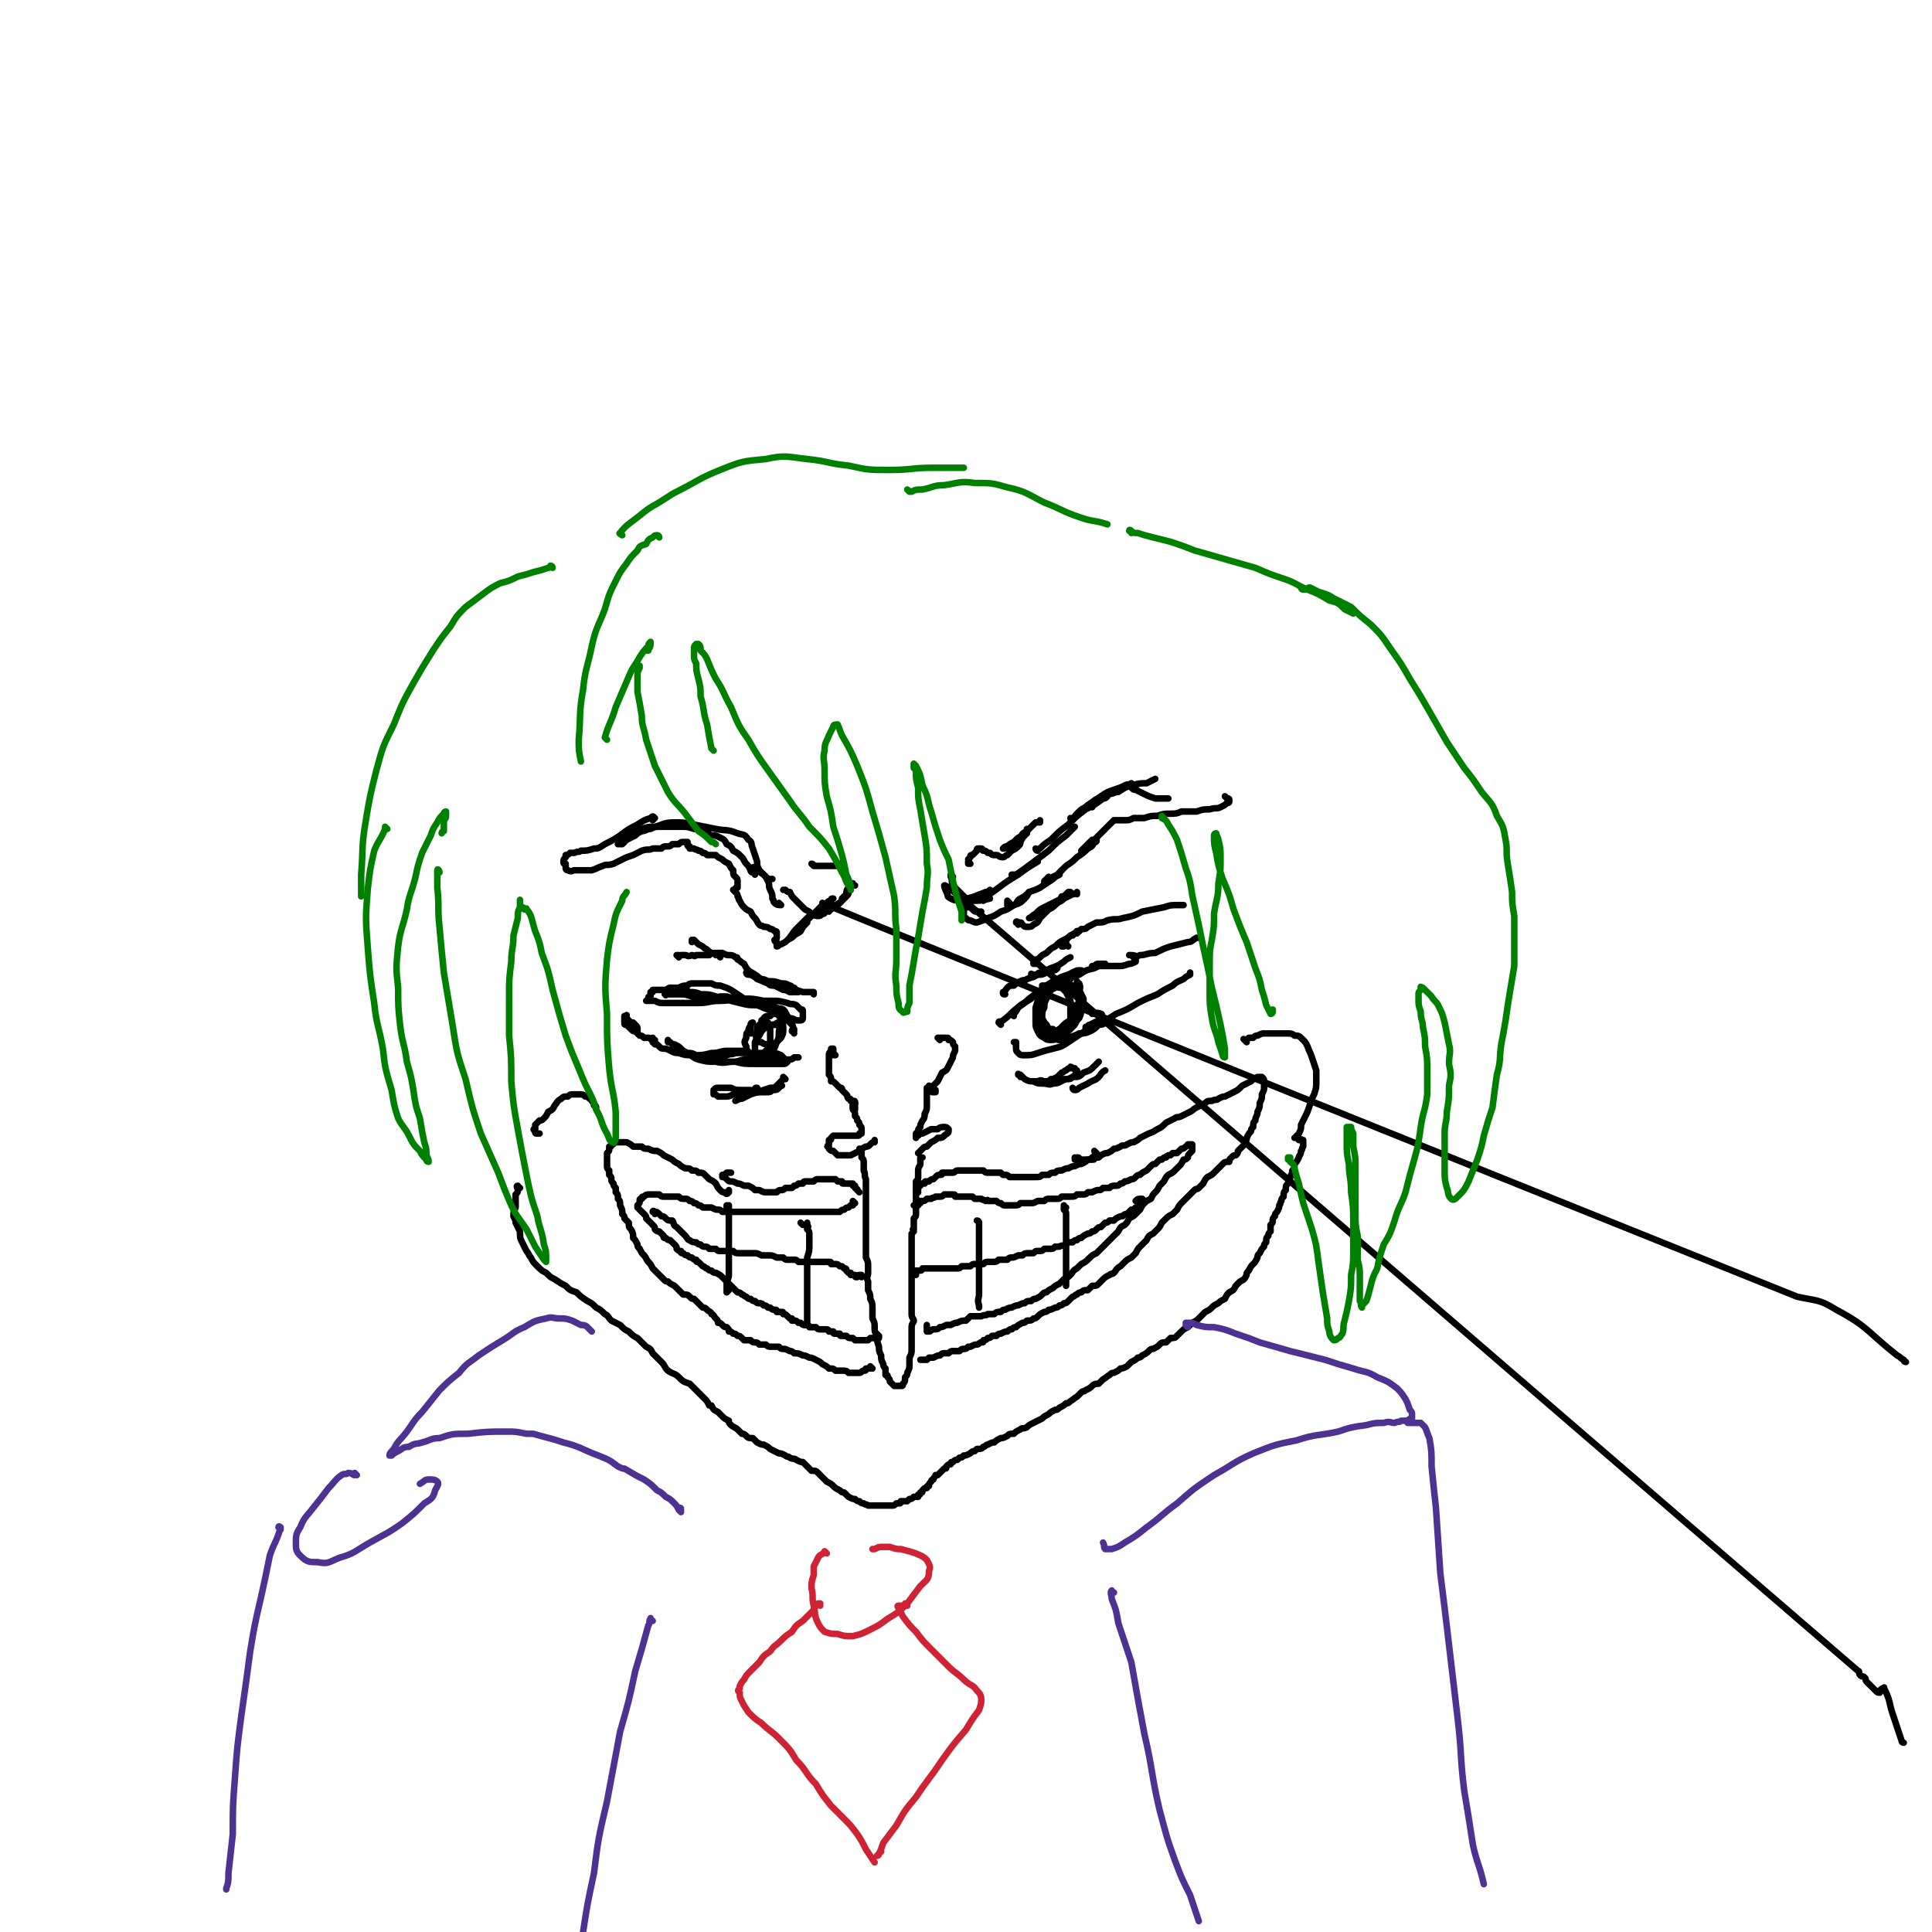 <svg viewBox='0 0 888 888' version='1.1' xmlns='http://www.w3.org/2000/svg' xmlns:xlink='http://www.w3.org/1999/xlink'><g fill='none' stroke='rgb(0,0,0)' stroke-width='3' stroke-linecap='round' stroke-linejoin='round'><path d='M875,801c0,0 -1,0 -1,-1 -2,-6 -2,-6 -4,-12 -2,-6 -1,-6 -4,-12 0,-1 0,0 0,0 -1,0 -1,0 -2,1 0,0 0,0 0,0 0,1 0,1 0,1 -1,0 -1,0 -2,-1 -1,-1 -1,-1 -2,-2 -1,-1 -1,-1 -2,-2 -1,-1 0,-1 -1,-2 -1,-1 -1,0 -2,-1 -1,-1 0,-2 -1,-2 -419,-361 -419,-362 -420,-361 0,0 0,1 1,3 1,2 0,2 2,3 2,1 2,1 5,0 3,0 3,0 6,-1 2,-1 3,-1 5,-2 1,0 1,0 2,-1 '/><path d='M438,403c0,0 -1,-1 -1,-1 0,0 0,1 0,1 1,2 0,2 1,4 2,2 2,2 4,4 2,2 2,2 5,3 4,0 4,0 8,-1 '/><path d='M452,414c0,-1 -1,-1 -1,-1 0,-1 0,0 0,0 4,-2 4,-2 8,-5 4,-3 4,-3 9,-6 4,-3 4,-3 9,-6 '/><path d='M466,403c0,0 -1,-1 -1,-1 0,0 1,0 2,0 3,-2 3,-2 7,-5 4,-3 4,-3 8,-6 4,-4 4,-4 8,-7 2,-2 2,-2 4,-4 '/><path d='M477,391c0,0 -1,-1 -1,-1 0,0 0,1 1,1 0,0 0,-1 1,-1 2,-2 2,-2 5,-4 4,-4 4,-4 8,-7 4,-4 4,-4 8,-7 4,-2 4,-2 8,-5 1,0 1,0 2,-1 '/><path d='M493,377c0,0 -1,-1 -1,-1 0,0 0,1 1,1 1,-2 1,-2 3,-4 2,-2 2,-1 4,-3 3,-2 3,-2 6,-4 3,-2 3,-2 6,-3 3,-1 3,-1 5,-2 2,-1 2,0 3,-1 '/><path d='M502,371c0,0 0,-1 -1,-1 0,0 0,1 0,0 1,0 1,-1 2,-2 1,-1 1,0 3,-1 2,-1 2,-1 3,-2 3,0 3,-1 5,-1 3,-2 3,-2 6,-3 4,-1 4,-1 7,-1 2,-1 2,-1 4,-2 '/><path d='M522,362c0,0 -1,-1 -1,-1 -1,0 -1,1 -1,1 0,0 0,0 0,0 1,1 1,1 2,1 2,1 2,1 4,2 2,1 2,1 5,2 2,0 2,0 4,0 1,0 1,0 2,0 '/><path d='M393,407c-1,0 -1,-1 -1,-1 0,0 0,0 0,1 0,0 0,0 -1,1 0,1 0,1 -1,2 0,1 0,1 -1,2 -1,1 -1,1 -2,2 -1,1 -1,1 -2,2 0,0 0,0 -1,0 0,0 0,0 0,0 0,0 0,0 0,0 '/><path d='M391,409c0,0 -1,-1 -1,-1 -1,1 -1,2 -1,3 -1,1 -1,1 -2,2 0,1 0,1 -1,2 -1,0 -1,1 -2,1 -1,1 -1,1 -2,2 -2,0 -2,0 -3,1 0,0 0,0 -1,0 0,0 0,-1 0,-1 1,-2 1,-2 2,-3 1,-1 1,-1 2,-1 0,-1 0,-1 1,-1 '/><path d='M381,419c-1,-1 -1,-2 -1,-1 -1,0 0,0 -1,1 0,1 0,1 -1,1 -1,1 -1,1 -2,1 -1,0 -1,0 -3,-1 -1,-1 -1,-1 -3,-2 -1,-1 -1,-1 -3,-3 -1,-1 -1,-1 -2,-2 -1,-1 -1,-1 -2,-3 -1,0 -1,0 -2,-1 0,0 0,0 0,0 -1,0 -1,0 -1,0 '/><path d='M359,416c0,0 -1,0 -1,-1 0,0 1,1 1,1 -1,0 -2,0 -3,-1 -1,-1 0,-1 -1,-2 0,-2 0,-2 -1,-4 -1,-2 0,-2 -1,-4 -1,-2 -1,-2 -2,-3 -1,-1 -1,-1 -2,-2 -1,-1 -1,-1 -2,-1 0,0 -1,-1 -1,0 0,0 -1,0 -1,1 0,0 0,1 1,1 0,0 0,0 1,0 '/><path d='M347,402c0,0 0,-1 -1,-1 0,0 1,0 1,0 -1,0 -1,-1 -2,-1 -1,-2 -1,-2 -2,-3 -1,-1 -1,-2 -2,-3 -2,-2 -2,-2 -4,-3 -1,-2 -1,-2 -3,-3 -1,-2 -1,-2 -3,-3 -2,-1 -2,-1 -4,-1 -2,-1 -2,-2 -4,-2 -2,-1 -2,-1 -4,-1 -3,-1 -3,-1 -6,-1 -2,0 -2,0 -5,0 -2,0 -2,0 -4,0 -3,0 -3,0 -5,1 -2,0 -2,1 -4,1 -2,1 -2,1 -3,2 -2,1 -2,1 -4,2 0,0 0,0 0,0 -1,1 -1,1 -2,2 -1,0 -1,0 -2,0 0,0 0,0 0,0 0,0 0,0 1,-1 0,0 0,0 0,-1 1,0 0,0 1,0 1,-1 1,-1 1,-1 2,-1 2,-1 3,-2 3,-1 3,-1 5,-2 3,-1 3,-1 6,-1 4,-1 4,-2 9,-2 4,0 4,0 9,1 5,1 5,1 10,2 5,1 5,0 10,2 3,1 3,0 5,3 2,1 1,2 2,4 1,3 1,3 2,6 0,2 0,2 1,4 1,2 1,1 2,2 1,1 1,1 2,2 1,0 1,0 1,0 0,0 0,0 0,0 0,0 0,0 0,0 1,0 1,0 1,0 '/><path d='M444,415c0,0 -1,-1 -1,-1 0,0 1,0 1,0 -1,1 -1,1 -1,1 0,1 0,1 0,1 1,1 1,1 2,1 1,0 1,0 2,1 1,1 1,1 2,1 1,0 1,0 1,0 0,0 1,0 1,0 0,0 0,0 0,0 '/><path d='M446,415c0,0 0,-1 -1,-1 0,1 0,1 -1,2 0,1 -1,1 -1,2 0,1 0,1 0,3 0,1 0,1 1,1 1,1 1,1 2,1 2,1 2,1 3,1 3,-1 3,-1 5,-2 3,-1 3,-1 6,-3 3,-1 3,-1 6,-3 3,-1 3,-1 5,-3 1,-1 1,-1 2,-3 0,0 0,0 0,0 '/><path d='M464,415c0,0 -1,-1 -1,-1 0,0 0,1 0,1 0,0 0,0 0,1 0,0 0,0 1,0 1,0 1,0 2,0 2,-1 1,-2 3,-3 2,-1 2,-1 4,-3 3,-1 3,-1 5,-2 3,-2 3,-2 6,-4 1,-1 1,-1 3,-2 0,-1 0,-1 1,-2 0,0 0,0 0,0 0,0 0,0 0,0 '/><path d='M483,404c0,0 -1,-1 -1,-1 0,0 0,0 0,0 -1,1 -1,1 -2,2 0,0 0,0 0,1 0,0 0,0 0,-1 1,0 1,0 2,-1 2,-1 2,-1 4,-2 2,-2 2,-2 4,-4 3,-2 3,-2 5,-4 3,-2 3,-2 5,-4 2,-1 2,-1 3,-3 1,0 1,0 1,-1 -1,0 -1,0 -2,0 -1,1 -1,1 -2,2 -1,1 -1,1 -2,2 -1,1 -1,1 -1,1 0,0 0,0 0,0 1,-1 1,-1 2,-2 1,-1 1,-1 2,-2 2,-1 2,-1 3,-2 1,-1 1,-1 3,-3 1,-1 1,-1 2,-2 1,-1 1,-1 2,-2 0,0 0,0 1,-1 0,0 0,0 0,0 1,0 1,0 1,0 1,0 1,0 2,0 1,0 1,0 2,0 2,0 2,0 4,-1 3,0 3,0 5,0 3,-1 3,-1 6,-1 3,-1 3,-1 6,-1 2,0 3,0 5,-1 3,0 3,0 7,0 3,-1 3,-1 6,-1 3,-1 3,0 5,-1 2,-1 2,-1 3,-2 1,0 1,0 1,-1 1,0 1,0 0,0 0,-1 0,-1 -1,-1 0,0 0,0 -1,-1 0,0 0,0 0,0 '/><path d='M876,626c0,0 -1,0 -1,-1 -2,-1 -1,-1 -3,-2 -14,-11 -13,-13 -28,-21 -8,-5 -9,-4 -18,-6 -448,-180 -448,-181 -448,-181 0,0 0,0 0,0 0,0 0,0 0,0 0,1 0,1 0,1 -1,1 -1,1 -2,2 -2,2 -2,2 -4,4 -3,3 -3,3 -5,5 -2,2 -2,2 -4,4 -1,1 -1,1 -1,1 0,0 0,0 0,0 2,-1 2,-1 3,-2 1,-1 2,-1 3,-2 1,-2 1,-2 3,-4 0,-1 0,-1 1,-2 0,-1 0,-1 0,-1 -1,1 -1,1 -2,2 -2,2 -2,2 -4,4 -2,2 -2,3 -4,5 -1,1 -1,1 -3,2 -1,0 -1,1 -2,1 0,0 0,0 0,-1 0,0 0,0 0,0 0,-1 0,-1 0,-1 0,0 -1,0 -1,-1 0,0 1,0 1,-1 0,-1 0,-1 0,-2 0,-1 0,-1 -1,-1 -1,-1 -1,-1 -2,-1 -1,-1 -2,-1 -3,-1 -1,-1 -1,0 -2,-1 -1,-1 -1,-2 -2,-3 -1,-1 -1,-1 -2,-3 -2,-1 -2,-1 -3,-2 -1,-1 -1,-1 -2,-3 -1,-1 0,-1 -1,-2 0,-1 0,-1 -1,-2 0,0 0,0 -1,-1 0,0 0,0 0,0 0,0 0,0 0,0 0,0 1,0 1,0 0,-1 0,-1 1,-1 0,-1 0,-1 0,-2 0,0 0,0 0,-1 0,-1 0,-1 -1,-2 -1,-1 -1,-1 -1,-3 -1,-1 -1,-1 -2,-3 -2,-1 -2,-1 -3,-2 -2,-1 -2,-1 -3,-2 -2,0 -2,0 -4,0 -1,-1 -1,-1 -2,-1 -1,-1 -1,-1 -2,-1 -1,-1 -1,0 -2,-1 -1,0 -1,0 -2,0 0,-1 0,-1 0,-1 -1,0 -1,0 -1,-1 0,0 0,0 0,-1 0,0 0,0 0,0 -1,0 -1,0 -1,0 -1,0 -1,0 -1,0 -1,0 -1,0 -2,1 -1,0 -2,0 -3,0 -1,1 -1,1 -2,1 -2,0 -2,0 -3,1 -2,0 -2,0 -4,0 -2,1 -2,0 -5,1 -2,1 -2,1 -4,2 -3,1 -3,1 -5,2 -2,1 -2,1 -4,2 -3,1 -3,0 -5,1 -3,1 -2,1 -5,2 -2,0 -2,0 -4,0 -2,0 -2,0 -4,0 -1,0 -1,1 -3,0 0,0 -1,0 -1,-1 0,0 0,-1 0,-2 -1,0 -1,0 -1,-1 0,-1 0,-1 1,-2 0,0 0,0 0,-1 1,0 1,0 2,-1 1,0 1,0 2,0 2,-1 2,0 3,-1 3,0 3,0 6,-1 2,0 2,0 5,-2 4,-2 4,-2 7,-4 4,-3 4,-3 8,-5 3,-2 3,-2 6,-3 1,-1 1,-1 2,0 0,0 0,0 -1,1 '/><path d='M460,471c0,0 -1,-1 -1,-1 0,-1 1,0 2,-1 4,-3 3,-3 7,-6 2,-2 3,-2 6,-4 1,-1 1,-1 2,-2 4,-2 4,-3 8,-5 3,-2 3,-2 6,-3 1,0 1,0 2,0 0,0 0,1 0,1 '/><path d='M466,467c0,0 -1,-1 -1,-1 0,0 0,0 1,0 1,-1 1,-1 2,-3 3,-2 3,-2 5,-4 4,-3 4,-3 8,-6 3,-2 3,-2 7,-4 3,-1 3,-1 5,-2 2,-1 2,-1 3,-1 0,0 0,0 1,0 '/><path d='M485,453c0,-1 0,-1 -1,-1 -1,0 -1,0 -3,1 -1,0 -1,0 -2,0 0,0 0,0 0,0 1,0 1,0 2,0 2,-1 2,-1 4,-2 3,0 3,0 5,-1 3,-1 3,-1 6,-2 3,-2 3,-2 7,-3 2,-1 2,-1 4,-2 0,0 1,0 1,0 -1,0 -2,0 -3,0 -1,0 -1,0 -2,1 0,0 0,0 -1,0 0,0 0,0 0,0 1,0 1,0 1,0 2,0 2,0 3,0 2,0 2,0 4,0 2,0 2,0 4,0 2,0 2,0 5,-1 1,0 1,0 3,-1 0,0 0,-1 0,-1 0,-1 0,-1 -1,-1 0,0 0,0 -1,-1 0,0 -1,0 -1,0 0,0 1,0 1,0 2,0 2,1 4,0 3,0 3,-1 7,-1 4,-2 4,-2 7,-3 4,-1 4,-1 8,-2 2,0 2,-1 4,-2 1,0 1,0 1,0 '/><path d='M467,480c0,0 0,-1 -1,-1 0,0 1,0 1,0 0,1 0,1 0,2 0,2 0,2 1,3 1,1 1,1 3,1 3,0 3,0 6,-1 3,-1 3,-1 7,-2 4,-1 4,-1 7,-3 3,-2 3,-2 6,-4 3,-2 4,-2 6,-4 2,-2 2,-2 3,-4 1,-1 0,-1 0,-1 -2,-1 -2,0 -4,0 '/><path d='M493,470c0,0 0,-2 -1,-1 -2,1 -2,1 -4,3 0,1 0,0 -1,1 -1,1 -1,1 -2,2 0,0 0,0 0,0 -1,1 -1,1 -1,2 0,0 0,0 1,0 1,1 1,1 2,1 2,0 2,0 4,-1 3,-1 3,-1 5,-2 2,0 3,0 5,-1 2,-1 2,-1 4,-3 1,0 2,0 3,-1 0,0 0,-1 0,-1 -1,0 -2,0 -3,0 -2,1 -2,1 -4,2 -1,0 -1,1 -2,1 0,1 0,1 0,1 0,0 0,0 0,-1 1,0 1,0 3,-1 2,0 2,0 4,-1 4,-2 4,-2 7,-4 5,-2 5,-2 10,-5 4,-2 4,-2 9,-4 3,-2 3,-2 7,-4 2,-2 3,-2 5,-3 1,-1 1,-1 3,-2 0,-1 0,0 0,-1 '/><path d='M469,495c0,-1 -1,-1 -1,-1 0,-1 0,0 0,0 1,0 0,0 0,0 0,0 1,0 1,0 1,1 1,1 2,2 2,1 2,1 4,1 2,1 2,1 4,1 3,0 3,1 5,0 3,0 3,-1 6,-2 2,0 2,0 3,-1 1,-1 2,-1 2,-2 0,0 0,0 0,-1 -1,0 -1,0 -1,-1 -1,0 -1,0 -1,0 -1,-1 -1,-1 -1,0 -1,0 -1,0 -2,1 -1,0 -1,1 -2,1 -1,1 -1,1 -2,2 -2,1 -2,1 -3,1 -1,1 -1,1 -2,1 -1,0 -1,0 -2,0 -1,0 -1,0 -2,0 -1,0 -1,0 -1,0 0,0 0,0 -1,0 0,0 0,0 0,0 0,0 0,0 1,0 0,0 0,0 1,0 2,-1 2,0 3,0 2,0 2,0 5,0 2,-1 2,0 4,-1 2,0 2,0 4,-1 3,0 3,0 5,-2 3,-1 3,-1 5,-3 1,-1 1,-1 2,-2 '/><path d='M494,501c0,0 -1,-1 -1,-1 0,0 0,1 1,1 1,0 1,0 2,-1 2,-1 2,-1 4,-2 3,-2 3,-1 5,-3 1,-1 1,-2 3,-3 '/><path d='M462,457c-1,0 -1,0 -1,-1 0,0 0,0 0,0 1,0 1,-1 2,-2 1,-1 1,-1 3,-1 1,-1 1,-1 3,-2 2,-1 2,0 3,-1 3,-1 3,-1 5,-2 2,0 2,0 4,-1 2,-1 2,-1 3,-1 1,0 1,0 2,-1 0,0 0,0 0,0 '/><path d='M475,449c0,-1 -1,-1 -1,-1 0,-1 0,0 0,0 0,0 0,0 0,0 0,0 0,0 0,0 1,0 1,0 2,0 1,0 1,-1 2,-1 3,-1 3,-1 5,-2 3,-1 3,-1 6,-3 1,-1 1,-1 3,-2 0,0 0,0 0,0 '/><path d='M476,443c0,0 -1,0 -1,-1 0,0 0,1 0,1 1,-1 1,-1 1,-2 1,0 1,0 2,-1 1,-1 1,-1 3,-2 2,-2 2,-2 4,-3 2,-2 2,-2 4,-3 2,-1 2,-1 3,-2 2,-1 2,-1 3,-2 0,0 0,0 1,0 '/><path d='M491,435c0,0 -1,-1 -1,-1 -1,0 -1,0 -1,1 0,0 -1,0 -1,0 0,0 0,0 1,-1 0,0 0,0 1,-1 0,-1 0,-1 1,-2 1,-1 1,-1 2,-1 1,-1 1,-1 2,-1 0,0 0,0 0,-1 1,0 1,0 1,0 0,0 -1,0 -1,0 0,0 0,0 0,1 0,0 0,0 0,0 1,-1 1,-1 2,-2 2,0 2,0 3,-1 2,-1 2,-1 4,-2 3,0 3,0 5,-1 4,-1 4,0 7,-1 5,-1 5,-1 9,-3 5,-1 5,-1 10,-2 3,-1 3,-1 7,-1 1,0 1,0 2,0 '/><path d='M477,464c0,0 -1,-1 -1,-1 0,0 0,0 0,0 0,0 0,0 1,0 0,0 0,0 0,0 0,0 0,0 0,0 -1,0 -1,0 -1,0 0,0 0,0 0,0 0,1 0,1 0,1 0,1 0,1 0,2 0,2 0,2 0,4 1,2 1,3 2,4 1,2 1,2 3,2 1,1 2,1 3,1 2,0 2,0 4,-1 1,0 1,-1 2,-2 1,-2 1,-2 2,-4 0,-3 0,-3 0,-6 0,-2 0,-2 0,-4 -1,-2 -1,-2 -2,-4 -1,-1 -1,-1 -2,-2 -1,0 -2,0 -3,-1 -1,0 -1,0 -2,0 -2,1 -2,1 -3,1 -1,1 -1,1 -1,3 -1,1 -1,1 -2,3 -1,3 -1,3 -1,5 0,3 0,3 0,5 0,2 0,2 1,4 1,2 1,2 3,3 1,1 2,1 3,1 3,0 3,-1 5,-2 2,-1 2,-1 4,-3 2,-3 2,-3 4,-5 1,-2 1,-3 1,-5 1,-2 1,-2 1,-4 -1,-2 -1,-2 -2,-4 0,0 0,-1 -1,-1 -1,-1 -1,-1 -2,-1 -2,-1 -2,-1 -3,-1 -2,0 -2,0 -3,1 -2,1 -2,1 -4,2 -1,2 -1,2 -2,4 -1,1 -1,1 -2,3 0,1 -1,1 -1,3 0,2 -1,2 0,4 0,2 0,2 1,3 0,1 1,2 2,2 2,1 2,1 4,1 2,0 2,0 4,0 2,-1 2,-1 4,-3 1,-1 1,-1 2,-3 1,-2 1,-3 1,-5 0,-2 1,-2 0,-4 0,-2 -1,-2 -2,-4 -1,-1 -1,-1 -2,-2 -1,-1 -1,-1 -3,-1 -1,-1 -1,-1 -3,0 -1,1 -1,1 -3,2 -1,2 -1,2 -2,4 -1,2 -1,2 -1,4 -1,2 -1,2 -1,5 1,2 1,2 2,3 1,2 1,2 3,2 1,1 1,1 3,0 1,0 2,0 3,-1 2,-1 2,-1 3,-3 1,-3 1,-3 2,-6 1,-3 1,-3 1,-6 0,-2 1,-3 0,-5 0,0 -1,0 -1,-1 '/><path d='M365,475c0,-1 -1,-1 -1,-1 0,-1 0,0 1,0 0,0 0,-1 0,-1 -1,-1 0,-1 -1,-2 0,0 0,0 -1,-1 -1,-1 -1,-1 -2,-2 -2,-1 -2,-1 -4,-2 -2,-1 -2,-1 -4,-2 -2,-1 -2,-1 -4,-2 -2,-1 -2,-1 -5,-2 -2,-1 -2,-1 -5,-1 -2,-1 -2,0 -5,-1 -2,0 -2,0 -3,0 -1,1 -1,1 -2,1 -1,0 -1,0 -2,0 0,1 0,1 -1,1 0,0 0,0 0,0 1,-1 1,-1 2,-1 1,0 1,0 2,0 2,0 2,0 4,0 3,1 3,1 5,1 4,0 4,0 7,0 5,0 5,0 9,0 3,0 3,0 7,1 2,1 2,0 4,1 1,1 1,1 2,2 1,0 1,0 1,1 0,1 0,1 0,2 0,1 0,1 0,1 0,1 -1,1 -1,1 -1,0 -1,0 -2,0 -2,-1 -2,-1 -3,-1 -2,-1 -2,-1 -4,-2 -3,-1 -3,-1 -6,-2 -3,-1 -2,-1 -5,-2 -3,-2 -3,-2 -6,-3 -3,-2 -3,-2 -6,-4 -2,-1 -2,-1 -5,-2 -2,0 -2,0 -4,-1 -3,0 -3,0 -5,0 -2,0 -2,0 -3,0 -2,0 -2,0 -3,1 -2,0 -2,0 -4,1 -2,1 -2,1 -3,2 -1,0 -1,0 -2,0 -1,0 -1,1 -1,1 0,0 -1,0 0,0 0,1 0,0 0,0 2,0 2,0 3,0 2,0 2,0 3,0 3,0 3,0 6,1 3,0 3,0 6,0 4,0 4,0 8,1 4,1 4,1 8,2 4,1 4,1 8,1 4,1 4,1 7,1 3,1 3,0 5,1 1,1 1,1 1,2 1,0 0,0 1,1 0,0 0,0 -1,0 0,0 0,0 -1,-1 -1,-1 -1,-1 -3,-1 -3,-1 -3,-1 -6,-2 -3,-1 -3,-1 -7,-2 -3,-1 -3,-1 -7,-1 -4,-1 -4,-1 -8,-2 -3,-1 -3,-1 -7,-1 -2,-1 -3,-1 -5,-1 -2,-1 -2,-1 -5,-2 -2,0 -2,0 -4,0 -1,0 -1,1 -3,1 -1,0 -1,0 -2,0 -1,0 -1,0 -2,0 -1,0 -1,0 -1,0 0,0 0,1 0,1 0,0 0,0 -1,0 0,0 0,0 0,1 0,0 0,0 0,0 0,0 0,0 0,1 -1,0 -1,0 -1,1 0,0 0,0 0,0 -1,1 -1,1 -1,1 0,0 1,0 1,0 0,0 0,0 1,0 1,0 1,0 2,0 2,1 2,1 4,1 3,0 3,0 6,0 5,0 5,0 10,0 5,0 5,-1 10,-1 5,0 5,-1 11,-1 4,0 4,0 9,1 3,1 3,1 5,3 2,0 2,1 2,2 1,1 1,1 1,2 0,1 0,1 0,2 -1,1 -2,1 -3,2 0,0 0,0 -1,0 '/><path d='M302,480c-1,0 -1,-1 -1,-1 -1,0 -1,0 -1,0 0,0 0,0 0,0 0,-1 0,-1 0,-1 0,1 0,1 1,2 1,0 1,0 2,1 1,1 1,1 3,1 3,1 3,2 6,2 3,1 3,1 7,1 4,0 4,0 8,-1 4,0 4,-1 7,-1 3,0 3,0 5,0 2,0 2,0 3,0 0,0 0,0 0,0 -1,0 -2,0 -3,1 -2,0 -2,0 -5,1 -2,0 -2,0 -5,0 -2,0 -2,0 -4,0 -3,0 -3,0 -5,0 -2,-1 -2,-1 -4,-1 -2,-1 -2,-1 -3,-2 -1,-1 -1,-1 -3,-2 -1,0 -1,0 -1,0 -1,-1 -1,-1 -2,-1 0,0 0,0 0,-1 0,0 0,0 0,0 0,1 0,1 1,1 1,1 1,1 3,2 2,2 2,2 5,3 2,1 2,2 5,3 4,1 4,1 8,1 4,1 4,0 9,0 4,1 4,1 9,1 4,0 4,0 8,0 3,0 3,0 5,0 1,0 1,0 2,-1 0,0 0,-1 -1,-1 -1,-1 -1,-1 -2,-2 -2,-1 -3,-1 -5,-1 -2,0 -2,0 -5,0 -3,0 -3,0 -6,0 -2,0 -2,0 -5,0 -2,1 -2,0 -4,1 -1,0 -1,0 -3,1 0,0 0,0 -1,0 0,1 -1,1 -1,1 0,0 1,1 1,1 1,0 1,0 2,0 3,0 3,0 5,0 3,0 3,-1 6,-1 3,0 3,0 6,0 3,0 3,0 7,0 3,0 3,0 6,0 2,0 2,0 3,-1 1,0 1,0 2,0 0,0 0,0 0,0 0,0 0,0 0,0 '/><path d='M361,496c0,0 -1,-1 -1,-1 0,0 0,1 0,1 0,0 0,0 -1,1 -1,1 -1,1 -2,2 -1,1 -1,1 -3,1 -3,1 -3,1 -6,2 -3,0 -3,0 -6,0 -2,1 -2,1 -5,1 -2,1 -2,1 -4,1 -2,0 -2,0 -3,0 -1,-1 -1,-1 -2,-1 0,-1 0,-1 0,-1 0,-1 0,-1 0,-1 1,-1 1,-1 2,-1 1,0 1,0 2,0 2,0 2,0 4,0 2,1 2,1 5,1 2,0 2,0 4,0 2,1 2,1 4,1 2,0 2,0 3,0 2,0 2,0 3,-1 2,0 2,0 3,-1 1,-1 1,-1 1,-1 1,0 0,0 0,0 -1,0 -1,0 -2,1 -3,1 -3,1 -6,2 -3,0 -3,0 -6,1 -2,1 -2,1 -4,2 -1,0 -1,0 -3,1 0,0 0,0 0,0 0,0 0,0 0,0 1,-1 1,-1 2,-2 2,-1 2,-1 3,-2 2,0 2,0 4,-1 0,-1 0,-1 1,-1 '/><path d='M312,440c0,0 -1,-1 -1,-1 0,0 0,0 1,0 0,1 0,0 1,0 1,0 1,0 2,0 1,0 1,1 3,0 1,0 1,1 2,0 2,0 2,0 3,0 2,0 2,0 3,0 1,-1 1,-1 3,-1 1,0 1,0 3,0 0,1 0,0 0,0 2,1 2,1 3,1 1,0 2,0 3,1 1,0 1,0 1,1 2,1 1,1 3,2 1,2 1,2 2,3 1,1 2,1 3,2 2,1 1,1 3,2 1,1 1,1 3,2 1,1 1,1 3,1 2,1 2,1 4,2 1,0 1,0 3,1 1,0 1,0 2,0 1,0 1,0 2,0 0,0 0,0 0,0 0,0 0,0 0,0 -1,-1 -1,-1 -2,-2 -1,0 -1,-1 -2,-1 -2,-1 -2,-1 -4,-1 -3,-1 -3,-1 -6,-1 -2,-1 -2,-1 -5,-1 -1,-1 -1,-1 -3,-2 -1,0 -1,0 -1,0 -1,0 -1,-1 -1,-1 0,0 0,0 1,0 0,0 0,1 1,1 2,1 2,1 3,2 3,1 2,1 5,2 3,1 3,1 6,1 2,1 2,0 5,1 2,1 2,1 5,2 1,0 2,0 3,0 1,0 1,0 2,0 0,1 0,1 0,1 '/><path d='M353,470c0,0 -1,0 -1,-1 0,0 1,1 0,1 0,0 -1,0 -2,0 0,1 0,0 -1,1 0,0 0,0 -1,1 0,1 0,1 0,2 -1,2 -1,2 0,3 0,2 0,2 2,2 1,1 2,1 3,1 2,0 2,0 4,-1 1,-1 1,-1 2,-2 1,-2 1,-2 1,-4 0,-2 0,-2 -1,-4 0,-1 0,-1 -1,-2 0,-1 -1,-1 -2,-1 -1,0 -1,0 -2,1 -2,0 -2,0 -3,1 0,1 0,1 -1,1 0,0 0,0 0,0 '/><path d='M345,475c0,0 0,0 -1,-1 0,0 1,0 1,0 0,-1 0,-1 0,-2 0,-1 0,-1 0,-1 0,-1 1,-1 1,-1 0,0 0,0 -1,1 0,1 -1,1 -1,3 -1,1 -1,1 -1,3 -1,2 -1,2 0,4 0,2 1,2 2,4 1,1 1,2 3,2 2,1 2,1 3,0 2,-1 2,-1 3,-3 2,-2 2,-2 3,-5 1,-2 1,-2 1,-5 0,-1 1,-1 0,-2 0,-1 -1,-1 -2,-1 -1,0 -1,0 -2,0 -2,1 -2,1 -3,2 -1,1 -1,1 -2,3 -1,1 -1,1 -2,3 0,1 0,2 0,3 0,1 0,2 1,2 1,1 2,1 3,0 1,-1 1,-1 2,-2 1,-2 1,-2 1,-4 0,-1 0,-1 0,-3 0,-1 0,-1 0,-2 0,0 0,0 -1,-1 '/><path d='M446,397c0,0 -1,-1 -1,-1 0,0 0,1 0,1 1,-1 0,-1 0,-2 0,0 0,0 1,-1 0,-1 0,-1 1,-1 1,-1 1,-1 2,-2 0,-1 0,-1 1,-1 1,0 1,0 1,0 1,0 0,1 1,1 1,0 1,0 2,1 0,0 0,0 1,0 1,1 1,1 2,1 1,0 1,0 1,0 1,0 1,1 3,1 1,0 1,-1 2,-1 1,-1 1,-1 2,-2 2,-1 2,-1 3,-2 1,-1 1,-1 1,-2 1,-2 1,-2 2,-3 0,-1 0,-1 1,-2 0,0 0,0 0,0 0,0 0,0 0,0 0,0 0,0 0,0 0,-1 0,-1 0,-1 0,0 0,0 0,0 0,0 0,0 0,0 0,0 0,0 0,0 0,1 0,1 0,1 0,0 0,0 0,1 -1,1 -1,1 -2,1 -2,1 -2,1 -3,2 -1,1 -1,1 -2,2 -1,1 -1,1 -2,1 -1,0 -1,0 -2,1 0,0 0,0 0,0 0,0 0,0 0,0 1,0 1,0 2,-1 1,-1 1,-1 3,-2 1,-1 1,-1 3,-2 1,-2 1,-2 3,-3 1,-1 1,-1 2,-2 1,-1 1,-1 2,-2 1,0 1,0 2,0 0,-1 0,-1 0,-1 0,0 0,1 -1,1 '/><path d='M374,398c0,0 0,-1 -1,-1 0,0 1,1 1,1 0,0 0,0 0,0 1,0 1,0 2,0 2,0 2,0 3,0 1,0 1,0 2,0 1,0 1,0 2,0 1,0 1,0 2,0 0,0 0,-1 1,-1 0,0 0,0 0,0 0,0 0,0 0,0 0,0 0,0 1,0 '/><path d='M468,425c0,-1 0,-1 -1,-1 0,-1 1,0 1,0 0,0 0,0 0,0 0,0 0,0 1,0 1,0 0,1 1,1 1,1 1,1 2,1 2,0 2,0 3,-1 2,-1 2,-1 3,-3 2,-2 2,-2 4,-4 2,-1 2,-1 4,-3 1,-1 1,-1 2,-3 1,0 1,0 2,-1 1,-1 1,-1 1,-1 1,0 1,0 1,0 0,0 0,0 0,0 0,0 0,0 0,0 -1,1 -1,1 -2,2 -1,1 -1,1 -2,1 -2,1 -2,1 -4,2 -2,1 -2,1 -4,2 -2,1 -2,1 -4,3 -2,1 -1,1 -3,2 0,0 0,0 0,0 0,0 0,0 0,0 2,0 2,-1 3,-1 1,-1 1,-1 3,-2 1,-1 1,-1 3,-2 2,-1 2,-1 4,-2 2,-1 2,-1 3,-2 2,-1 2,-1 4,-2 1,0 1,0 2,-1 0,0 0,0 0,1 '/><path d='M331,440c0,-1 0,-1 -1,-1 0,0 1,0 0,0 0,0 0,0 -1,0 -1,-1 -1,-1 -2,-1 -2,-1 -2,-2 -3,-2 -1,-1 -1,-1 -3,-2 -1,-1 -1,-1 -2,-2 -1,0 -1,0 -1,0 0,0 0,0 0,1 '/><path d='M384,485c0,0 -1,-1 -1,-1 0,0 0,1 0,1 0,-1 0,-1 0,-2 0,-1 0,-1 0,-1 0,0 0,0 -1,0 0,1 0,1 0,1 -1,1 -1,1 -1,2 0,0 0,0 0,1 0,1 0,1 0,2 0,1 0,1 0,2 0,1 0,1 0,2 0,1 0,1 0,2 1,1 1,1 1,3 1,0 1,0 2,1 1,1 1,1 2,2 1,0 1,0 1,1 1,1 1,1 2,2 1,1 0,1 1,2 1,0 1,0 1,1 1,0 1,0 1,0 1,0 1,0 1,1 0,0 0,0 0,0 0,0 0,0 0,1 0,0 0,0 -1,0 0,0 0,0 0,1 0,0 1,0 1,0 0,0 0,0 0,0 0,1 0,1 0,1 0,0 0,0 0,0 '/><path d='M432,478c0,0 -1,-1 -1,-1 0,0 1,0 2,0 1,0 1,0 2,0 1,0 1,0 1,1 1,0 1,0 2,1 0,1 0,1 1,2 0,1 0,1 0,2 -1,2 -1,2 -1,3 -1,2 -1,2 -2,4 -1,2 -1,2 -3,3 -1,2 -1,2 -2,4 -1,1 -1,1 -2,2 0,1 0,1 -1,2 0,0 0,0 0,0 0,1 0,1 1,1 0,0 0,0 0,0 1,0 1,0 1,0 0,0 0,-1 0,-1 '/><path d='M393,507c0,0 -1,-1 -1,-1 0,0 0,0 0,1 0,0 0,0 0,0 0,0 0,0 0,1 0,0 0,0 0,0 0,0 0,0 0,1 0,0 0,0 0,1 1,1 1,1 1,3 1,1 1,1 1,2 1,1 1,1 1,2 1,1 1,1 1,2 0,1 0,1 0,2 0,0 0,0 -1,0 0,1 0,1 -1,1 0,0 0,0 0,0 -1,0 -1,0 -1,0 -1,0 -1,0 -3,0 -1,0 -1,0 -2,0 -1,0 -1,0 -2,0 0,0 0,0 -1,0 -1,0 -1,0 -2,0 0,0 0,0 -1,1 0,1 0,1 -1,1 0,1 0,1 0,2 -1,1 -1,1 0,1 0,1 0,1 0,1 1,1 1,1 2,1 1,1 1,1 2,2 1,0 1,0 2,0 2,0 2,0 4,0 2,-1 2,-1 4,-2 1,-1 1,-1 3,-2 1,0 1,0 2,-1 1,-1 1,-1 2,-1 0,0 0,0 0,-1 '/><path d='M428,500c0,0 -1,-1 -1,-1 0,0 0,1 0,1 0,0 -1,0 -1,0 0,1 0,1 0,1 0,1 0,1 0,1 0,1 0,1 0,3 0,1 0,1 0,3 0,2 0,2 -1,4 0,1 0,2 -1,3 -1,2 -1,2 -1,3 -1,1 -1,1 -1,2 -1,1 -1,1 -1,1 0,1 0,1 0,1 0,0 0,1 0,1 0,0 0,-1 1,-1 1,-1 1,-1 2,-1 2,-1 2,-1 4,-2 1,0 1,0 3,0 1,-1 2,-1 3,-1 1,0 1,0 2,1 0,0 0,1 0,1 0,1 -1,1 -2,2 -1,1 -1,1 -3,1 -1,1 -1,1 -3,2 -1,1 -1,1 -2,2 -1,0 -1,0 -2,1 0,0 0,0 -1,1 0,0 0,0 0,0 0,0 0,0 0,0 0,0 0,0 0,0 -1,1 -1,1 -1,1 0,0 0,0 0,0 '/><path d='M396,529c0,0 -1,-1 -1,-1 0,0 1,0 1,1 0,0 0,0 0,0 0,0 0,0 0,0 0,1 0,1 0,2 0,0 0,0 0,1 1,1 1,1 1,3 0,1 0,1 0,3 1,2 0,2 1,4 0,1 0,1 0,3 0,2 0,2 0,4 0,1 0,1 0,3 0,2 0,2 0,3 0,2 0,2 0,4 0,2 0,2 0,3 0,2 0,2 0,4 0,2 0,2 0,4 0,2 0,2 0,4 0,2 0,2 0,4 1,2 1,2 1,4 0,1 0,1 0,3 0,2 -1,2 0,4 0,2 0,2 0,4 1,2 1,2 1,4 1,2 1,2 1,5 0,2 0,2 0,4 1,2 1,2 1,4 0,2 0,2 1,4 0,2 0,2 1,5 0,2 0,2 1,4 0,2 0,2 1,4 0,1 0,1 1,2 0,1 0,1 0,3 1,0 1,0 1,1 1,1 1,1 1,2 1,1 1,1 1,1 1,1 1,1 1,1 1,0 1,0 2,0 0,0 0,0 1,0 1,0 1,0 1,-1 1,-1 1,-1 1,-3 1,-1 1,-1 1,-2 1,-2 1,-2 1,-4 0,-1 0,-1 0,-3 1,-2 1,-2 1,-4 0,-1 0,-1 0,-2 0,-1 0,-1 0,-2 0,-2 0,-2 0,-3 0,-2 0,-2 0,-3 0,-2 1,-2 1,-3 0,-1 -1,-1 -1,-3 0,-1 0,-1 0,-2 0,-2 0,-2 0,-3 0,-1 0,-1 0,-2 0,-2 0,-2 0,-3 0,-1 0,-1 0,-3 0,-1 0,-1 0,-2 0,-2 0,-2 0,-3 0,-1 0,-1 0,-2 0,-1 0,-1 0,-2 0,-1 0,-1 0,-1 0,-1 0,-1 0,-2 0,-1 0,-1 0,-2 0,0 0,0 0,-1 0,0 0,0 0,0 0,-1 0,-1 0,-2 0,0 0,0 0,-1 0,0 0,0 0,-1 0,0 0,0 0,-1 0,-1 0,-1 0,-2 0,-1 0,-1 0,-1 0,-1 0,-1 0,-1 1,-1 1,-1 1,-1 0,-1 -1,-1 0,-1 0,-1 0,-1 0,-2 0,-1 0,-1 0,-2 0,-1 0,-1 0,-1 1,-1 1,-1 1,-2 0,0 0,0 0,-1 0,-1 0,-1 0,-2 0,-1 0,-1 0,-2 0,-1 0,-1 0,-2 0,-2 0,-2 0,-3 0,-1 0,-1 0,-2 0,-1 0,-1 0,-3 0,0 0,0 0,0 1,-1 1,-1 1,-2 0,-2 0,-2 0,-3 0,-2 1,-2 1,-3 0,-1 0,-1 0,-2 0,0 0,0 0,-1 0,0 0,0 0,0 0,0 0,0 0,0 0,0 0,0 1,0 0,0 0,0 0,0 0,0 0,0 0,0 '/><path d='M422,548c0,0 -1,-1 -1,-1 0,0 0,0 1,1 0,0 0,0 -1,0 0,0 0,0 0,-1 0,0 0,0 0,0 0,0 0,0 1,0 0,-1 0,-1 0,-1 0,-1 0,-1 1,-1 0,-1 0,-1 1,-1 0,0 0,0 1,0 0,-1 0,-1 1,-1 1,0 1,0 1,0 1,-1 1,-1 2,-1 1,-1 1,-1 1,-1 1,-1 1,-1 2,-1 1,0 1,0 1,-1 1,0 1,0 1,0 1,0 1,0 2,0 1,0 1,0 2,0 1,0 1,-1 2,-1 0,0 0,0 1,0 1,0 1,0 1,0 1,0 1,0 1,0 1,0 1,0 1,0 1,0 1,0 2,0 1,0 1,0 1,0 1,0 1,0 2,0 1,0 1,0 1,0 1,0 1,0 2,0 1,1 1,1 2,1 1,0 1,0 2,0 1,0 1,0 2,0 1,0 1,0 2,0 1,1 1,1 1,1 1,0 1,0 1,0 1,0 1,0 2,1 1,0 1,0 2,0 1,0 1,0 1,0 1,0 1,0 2,0 1,0 1,0 2,0 0,0 0,0 1,0 1,0 1,0 2,0 1,0 1,0 2,0 2,0 2,0 3,-1 1,0 1,0 3,0 1,-1 1,-1 3,-1 1,-1 1,-1 3,-1 2,-1 2,-1 3,-1 2,-1 2,-1 3,-1 2,-1 2,-1 3,-1 2,-1 2,-1 3,-2 1,0 1,0 2,-1 1,0 1,0 1,-1 1,-1 1,-1 1,-1 -1,-1 -1,-1 -1,-1 '/><path d='M395,548c0,0 -1,-1 -1,-1 0,0 0,0 0,0 0,0 0,0 0,0 0,-1 0,0 -1,-1 0,0 0,0 0,0 0,0 0,0 0,-1 0,0 0,0 -1,0 0,0 0,0 0,-1 -1,0 -1,0 -2,0 0,0 0,0 -1,0 -1,0 -1,0 -1,0 -1,0 -1,0 -1,-1 -1,0 -1,0 -2,0 0,0 0,0 -1,-1 0,0 0,0 0,0 -1,0 -1,0 -2,0 -1,0 -1,0 -2,0 -1,0 -1,0 -1,0 -1,0 -1,0 -2,0 -1,0 -1,0 -1,0 -1,0 -1,0 -2,1 -1,0 -1,0 -2,0 -1,0 -1,0 -2,0 0,0 -1,0 -1,1 -1,0 -1,0 -2,0 -1,1 -1,1 -2,1 0,0 0,0 -1,1 -1,0 -1,0 -1,0 -1,0 -1,0 -2,0 -1,1 -1,1 -2,1 -1,0 -1,0 -2,1 -2,0 -2,0 -3,0 -1,0 -1,0 -2,0 -1,0 -1,0 -3,-1 -1,0 -1,0 -2,0 -1,-1 -1,-1 -3,-2 -1,0 -1,0 -2,0 -2,-1 -2,-1 -3,-1 -2,-1 -2,-1 -3,-1 -1,0 -1,0 -2,-1 0,0 0,0 -1,-1 -1,0 -1,0 -1,0 0,0 0,0 0,-1 1,0 1,0 2,-1 1,0 1,0 2,0 '/><path d='M495,533c0,0 -1,-1 -1,-1 0,0 0,0 0,1 1,0 1,0 1,0 0,0 0,0 0,0 0,-1 0,-1 0,-1 1,0 1,0 1,1 0,0 0,0 0,0 1,0 1,0 1,0 0,0 0,0 1,0 0,0 0,0 1,0 1,0 1,0 1,0 1,0 1,0 2,0 1,0 1,0 1,-1 1,0 1,0 2,0 1,-1 1,-1 1,-1 2,-1 2,-1 3,-1 2,-1 2,-1 3,-2 1,0 1,0 3,-1 1,-1 2,0 3,-1 2,-1 2,-1 3,-1 2,-1 2,-1 3,-2 2,-1 2,-1 4,-2 3,-1 2,-1 4,-2 2,-1 2,-1 4,-3 2,-1 2,-1 4,-2 1,-1 1,0 3,-1 2,-1 2,-1 4,-2 2,-1 1,-1 3,-2 2,-1 2,-1 4,-2 1,-1 1,-1 3,-1 2,-1 2,0 3,-1 2,-1 2,-1 3,-1 2,-1 2,-1 4,-2 2,-1 2,-1 4,-3 2,-1 2,-1 4,-2 1,-1 1,-1 3,-2 1,0 1,0 1,0 1,0 1,0 1,0 1,1 1,1 1,2 0,2 0,2 0,3 0,1 0,1 -1,3 0,2 0,2 -1,4 0,2 0,2 -1,4 0,2 -1,2 -1,4 -1,1 -1,1 -1,3 -1,1 -1,1 -1,2 -1,1 -1,1 -2,3 0,1 0,1 -1,2 0,1 0,1 -1,2 -1,1 -1,1 -2,2 0,1 0,1 -1,2 -1,0 -1,0 -2,1 -1,1 -1,1 -1,2 -2,0 -2,0 -3,1 -1,1 -1,1 -2,2 -1,1 -1,1 -2,2 -1,1 -1,1 -3,2 -1,1 -1,1 -2,3 -1,1 -1,1 -2,2 -1,1 -1,0 -2,1 -1,1 -1,1 -2,2 -1,1 -1,1 -2,2 -1,1 -1,1 -2,2 -1,1 -1,1 -2,3 -1,1 -1,1 -2,2 -2,1 -2,1 -3,2 -1,1 -1,1 -2,2 -1,2 -1,2 -2,3 -1,1 -1,1 -2,2 -2,1 -2,1 -3,3 -1,1 -1,1 -3,3 -1,1 -1,1 -2,3 -1,1 -1,1 -2,2 -2,1 -2,1 -3,2 -1,1 -1,1 -2,2 -2,1 -2,2 -3,3 -1,1 -1,0 -2,1 -2,1 -2,1 -3,2 -1,1 -1,1 -2,2 -1,1 -1,1 -3,1 -1,1 -1,1 -2,2 -2,0 -2,0 -3,1 -1,0 -1,0 -2,1 -1,0 -1,1 -2,1 -1,1 -1,1 -2,2 -1,1 -1,1 -2,1 -1,1 -1,1 -2,1 -1,1 -1,1 -2,1 -2,1 -2,1 -3,1 -1,1 -1,1 -2,1 -2,1 -2,1 -3,2 -1,1 -1,1 -2,1 -1,1 -1,1 -3,1 -1,1 -1,1 -2,1 -2,1 -2,1 -3,2 -1,0 -1,0 -2,1 -1,0 -1,0 -2,1 -1,0 -1,0 -3,1 -1,0 -1,0 -2,1 -1,0 -1,0 -2,0 -1,1 -1,1 -2,1 -1,1 -1,1 -2,1 0,1 0,1 -1,1 -1,0 -1,1 -2,1 -1,0 -1,0 -3,1 -1,0 -1,0 -1,0 -1,1 -1,1 -2,1 -1,0 -1,0 -2,1 -1,0 -1,0 -3,0 -1,0 -1,0 -2,1 -1,0 -1,0 -2,0 -1,0 -1,0 -2,1 -1,0 -1,0 -3,1 -1,0 -1,0 -2,0 0,0 0,0 -1,1 -1,0 -1,0 -1,0 -1,0 -1,0 -1,0 0,0 0,0 0,0 -1,0 -1,0 -1,0 '/><path d='M401,629c0,0 -1,-1 -1,-1 0,0 0,0 0,0 0,0 0,0 0,0 0,0 0,0 0,0 0,0 0,0 0,1 -1,0 -1,0 -2,0 0,1 0,1 -1,1 -1,0 -1,1 -2,1 -1,0 -1,0 -2,0 -2,0 -2,0 -3,0 -1,-1 -1,-1 -3,-1 -1,0 -1,0 -3,0 -1,-1 -1,-1 -3,-1 -1,-1 -1,-1 -3,-2 -1,-1 -1,-1 -3,-2 -2,-1 -2,-1 -3,-1 -2,-1 -2,-1 -3,-1 -2,-1 -2,-1 -4,-1 -1,-1 -1,-1 -2,-1 -2,-1 -2,-1 -3,-1 -1,0 -1,0 -2,-1 -2,0 -2,0 -3,0 -2,0 -2,0 -3,-1 -2,0 -2,0 -3,0 -1,-1 -1,-1 -2,-1 -1,0 -1,0 -2,-1 -1,0 -1,0 -3,0 -1,-1 -1,-1 -1,-1 -1,-1 -1,-1 -2,-1 -1,-1 -1,-1 -2,-1 -1,-1 -1,-1 -2,-1 0,-1 0,-1 -1,-2 -1,0 -1,0 -2,-1 -1,-1 -1,-1 -2,-1 0,-1 0,-1 -1,-2 -1,-1 -1,-2 -2,-2 0,-1 -1,-1 -2,-2 -1,-1 -1,-1 -2,-1 -1,-1 -1,-1 -2,-2 -1,-1 -1,-1 -2,-2 -1,0 -1,0 -2,-1 -1,-1 -1,-1 -3,-1 -1,-1 -1,-1 -2,-2 -1,-1 -1,-1 -2,-2 -2,-1 -2,-1 -3,-2 -1,0 -1,0 -2,-1 -1,-1 -1,-1 -3,-3 -1,-1 -1,-1 -2,-2 -1,-2 -1,-2 -2,-3 -1,-1 -1,-2 -2,-3 -1,-1 -1,-1 -2,-3 -1,-1 -1,-1 -1,-2 -1,-2 -1,-2 -2,-3 0,-2 0,-2 -1,-4 -1,-1 -1,-1 -1,-3 -1,-1 -1,-1 -2,-2 0,-1 0,-1 -1,-2 0,-2 0,-2 -1,-4 0,-2 0,-2 -1,-3 0,-2 0,-2 -1,-3 0,-1 0,-1 0,-2 -1,-1 -1,-1 -1,-2 -1,-1 -1,-1 -1,-2 0,-1 0,-1 -1,-2 0,-1 0,-1 0,-2 -1,-1 -1,-1 -1,-2 0,-1 0,-1 0,-2 0,-2 0,-2 0,-3 0,-1 0,-1 0,-1 1,-1 1,-1 1,-2 0,0 0,0 0,-1 1,0 1,0 1,-1 1,0 1,0 1,-1 1,0 1,0 2,0 1,0 1,0 2,0 1,0 1,0 2,0 2,1 2,1 3,2 2,0 2,0 4,0 1,1 1,1 3,1 2,1 2,1 4,1 2,1 2,1 3,2 2,1 2,1 4,2 1,1 1,1 3,2 1,1 1,1 3,2 2,0 2,0 3,1 2,0 2,0 3,1 2,0 2,0 3,1 1,1 1,1 2,2 2,1 2,1 3,2 1,2 1,2 2,3 1,1 1,1 2,1 1,1 1,1 2,0 0,0 0,0 0,0 0,0 0,0 0,-1 '/><path d='M421,555c0,0 0,-1 -1,-1 0,0 1,0 1,1 0,0 0,-1 0,-1 0,0 0,0 1,0 0,-1 0,-1 1,-1 0,-1 0,-1 0,-1 1,0 1,0 1,0 1,0 1,0 2,-1 1,0 1,0 2,0 1,-1 1,0 2,-1 1,0 1,0 2,0 1,0 1,0 2,-1 1,0 1,0 2,0 1,0 1,0 2,0 1,0 1,0 1,1 1,0 1,0 2,0 1,0 1,0 2,0 1,0 1,0 2,0 1,0 1,0 2,0 0,0 0,0 1,1 1,0 1,0 1,0 1,0 1,0 2,0 1,1 1,0 2,1 1,0 1,-1 1,0 1,0 1,0 2,0 1,0 1,0 2,0 1,1 1,1 2,1 1,1 1,1 2,1 1,0 1,0 2,0 1,0 1,0 2,0 2,0 2,0 3,-1 2,0 1,0 3,0 1,0 1,0 2,0 1,0 1,0 3,-1 1,0 1,0 3,0 1,-1 1,-1 3,-1 1,0 1,0 3,0 1,0 1,0 2,-1 1,0 1,0 2,0 1,0 1,0 2,0 2,0 2,0 3,-1 1,0 1,0 3,0 1,0 1,0 2,-1 1,0 1,0 2,0 2,-1 2,-1 3,-1 1,0 1,0 2,-1 2,0 2,0 3,0 1,-1 1,-1 3,-1 1,0 1,0 2,-1 1,0 1,0 2,-1 1,0 1,0 3,-1 1,0 1,0 2,-1 1,-1 1,-1 2,-1 1,-1 1,-1 3,-2 1,-1 1,-1 2,-2 0,0 0,0 0,0 1,-1 1,-1 2,-1 0,0 0,0 0,0 1,-1 1,-1 2,-2 0,0 0,0 1,0 1,-1 1,-1 2,-1 0,-1 0,0 1,-1 1,0 1,0 1,0 1,-1 1,-1 1,-1 1,0 1,0 2,0 1,-1 1,-1 2,-2 1,0 1,0 2,-1 1,0 1,-1 1,-1 1,0 1,0 1,0 0,0 0,0 0,0 1,0 1,0 1,0 0,0 0,0 0,1 0,0 0,0 0,0 0,0 0,0 0,0 0,0 0,0 0,1 0,0 0,0 0,0 0,1 0,1 0,1 -1,1 -1,1 -1,1 -1,1 -1,1 -1,2 -1,1 -1,1 -2,1 -1,2 -1,2 -2,3 -1,1 -1,1 -2,2 -1,1 -1,1 -3,2 -1,1 -1,1 -2,3 -1,1 -1,1 -2,2 -1,2 -1,2 -2,3 -1,1 -1,1 -2,3 -2,1 -2,1 -3,2 -1,1 -1,1 -2,3 -1,1 -1,1 -2,2 -1,1 -1,1 -3,2 -1,2 -1,2 -2,3 -2,1 -2,1 -3,3 -1,1 -1,1 -2,2 -1,1 -1,1 -3,3 -1,1 -1,1 -2,2 -2,2 -2,2 -3,3 -2,1 -2,1 -3,2 -2,2 -2,2 -4,3 -1,1 -1,1 -2,2 -2,1 -2,2 -3,3 -1,1 -1,1 -3,2 -1,1 -1,1 -2,2 -2,1 -2,1 -3,2 -2,1 -2,1 -3,2 -1,0 -1,0 -2,1 -1,1 -1,1 -3,2 -1,0 -1,0 -2,1 -2,0 -2,0 -3,1 -1,0 -1,0 -3,1 -1,0 -1,0 -3,1 -1,0 -1,0 -3,1 -1,0 -1,0 -2,1 -2,0 -2,0 -3,1 -2,0 -2,0 -3,0 -1,1 -1,0 -3,1 -1,0 -1,0 -2,0 -1,0 -1,0 -3,0 -1,1 -1,1 -2,2 -2,0 -2,0 -4,1 -1,0 -1,0 -3,1 -1,0 -1,0 -2,0 -2,1 -2,1 -3,1 -1,1 -1,1 -3,1 -1,0 -1,1 -2,1 0,0 -1,0 -1,0 0,-1 0,-1 0,-3 '/><path d='M393,553c0,0 -1,-1 -1,-1 0,0 0,1 0,1 0,1 0,1 0,1 -1,0 -1,0 -1,0 -1,1 -1,1 -1,1 -1,0 -1,0 -2,1 -1,0 -1,0 -2,1 -1,0 -1,0 -3,0 -1,0 -1,0 -2,0 -2,0 -2,0 -3,0 -1,0 -1,0 -3,0 -1,0 -1,0 -3,0 -1,0 -1,0 -3,0 -2,0 -2,0 -3,0 -2,0 -2,0 -3,0 -1,0 -1,0 -3,0 -1,0 -1,0 -3,0 -1,0 -1,0 -3,0 -2,0 -2,0 -3,0 -1,0 -1,0 -3,0 -1,0 -1,0 -3,0 -1,0 -1,0 -3,0 -1,0 -1,0 -3,0 -1,0 -1,0 -2,0 -1,0 -1,0 -3,0 -1,0 -1,0 -2,0 -1,-1 -1,-1 -2,-1 -1,0 -1,0 -3,-1 -1,0 -1,0 -2,0 -1,0 -1,0 -2,0 -1,-1 -1,-1 -2,-1 -1,-1 -1,-1 -2,-1 -1,-1 -1,-1 -2,-1 -1,-1 -1,-1 -2,-1 -2,0 -2,0 -3,-1 -2,0 -2,0 -3,0 -1,0 -1,0 -3,0 0,0 0,0 -1,0 -1,0 -1,0 -2,-1 -1,0 -1,0 -2,0 -1,0 -1,0 -2,0 -2,0 -2,0 -3,1 -1,0 -1,0 -1,1 -1,0 -1,0 -1,1 0,1 0,1 -1,2 0,0 0,0 0,1 1,1 1,1 1,1 1,1 1,1 2,2 1,1 1,1 1,2 1,1 1,1 2,2 1,1 1,1 1,1 1,1 1,1 1,2 1,1 1,1 2,1 1,1 1,1 2,2 0,1 0,1 1,1 1,1 1,1 2,1 1,1 1,1 2,2 1,1 1,1 1,2 1,1 1,1 2,1 0,1 0,1 1,1 1,1 1,1 2,1 1,1 1,1 2,1 1,1 1,1 2,1 0,1 0,1 1,1 1,1 1,1 2,2 1,0 1,1 2,1 1,1 1,1 2,1 1,1 1,1 2,1 2,1 2,1 3,2 1,1 1,1 2,2 1,1 1,1 2,2 1,1 1,1 1,1 1,1 1,1 2,2 1,0 1,0 2,1 1,0 1,1 2,1 1,1 1,1 2,1 1,1 1,1 2,1 1,1 1,1 2,1 1,0 1,0 2,1 1,0 1,0 2,1 1,0 1,0 1,0 1,1 1,1 2,1 1,0 1,0 1,1 1,0 1,0 2,0 1,0 1,0 1,1 1,0 1,0 2,1 0,0 0,0 1,1 0,0 0,0 1,0 0,0 0,0 0,1 1,0 1,0 1,0 1,0 1,0 2,1 0,0 0,0 1,0 1,1 1,1 2,1 0,0 0,0 1,0 1,0 1,1 1,1 1,0 1,0 2,0 0,0 0,0 1,0 1,1 1,1 2,1 1,0 1,0 2,0 0,0 0,0 1,0 1,0 1,1 1,1 1,0 1,0 2,0 0,1 0,1 1,1 1,0 1,0 2,0 0,1 0,1 1,1 1,0 1,0 2,0 1,1 1,1 2,1 0,0 0,0 1,0 1,1 1,1 1,1 1,0 1,0 2,0 0,0 0,0 1,0 1,0 1,0 2,0 0,0 0,0 1,0 1,-1 1,-1 1,-1 1,0 1,0 2,0 0,0 0,0 0,0 1,0 1,0 1,0 0,0 1,0 1,0 0,0 0,0 0,-1 0,0 0,0 0,0 -1,-1 -1,-1 -1,-1 '/><path d='M301,558c0,-1 0,-1 -1,-1 0,-1 1,0 1,0 0,0 0,0 0,0 1,0 1,0 2,1 0,0 0,0 1,1 1,0 1,0 2,1 1,1 1,1 3,1 1,1 0,2 2,3 1,1 1,1 2,2 1,1 1,1 2,2 1,1 1,2 2,2 1,1 2,1 3,1 1,1 1,1 2,1 1,1 1,1 2,1 1,0 1,0 2,1 1,0 1,0 3,0 1,1 1,1 2,1 1,0 1,0 3,0 1,0 1,0 3,0 1,1 1,1 3,1 1,0 1,0 3,0 2,0 2,0 4,0 1,0 1,0 3,1 2,0 2,0 3,0 2,0 2,0 4,1 1,0 1,0 3,0 1,1 1,1 2,1 1,0 1,0 3,0 1,0 1,0 2,1 1,0 1,0 2,0 1,0 1,0 2,0 1,0 1,0 2,0 1,0 1,0 2,0 1,0 1,0 2,0 1,0 1,0 2,0 1,0 1,0 2,0 1,0 1,0 1,1 1,0 1,0 1,0 1,0 1,0 1,0 1,0 1,0 2,1 0,0 0,0 1,0 1,1 1,1 1,1 1,0 1,0 1,1 0,0 0,0 1,1 0,0 0,0 1,0 0,1 0,1 0,1 1,0 1,0 2,0 0,1 0,1 1,1 0,0 0,-1 1,-1 0,0 0,0 0,0 0,0 0,0 0,0 0,0 0,0 0,0 0,0 0,0 1,0 0,1 0,1 0,1 '/><path d='M421,586c0,-1 0,-1 -1,-1 0,-1 0,0 0,0 0,0 0,0 0,0 1,-1 1,-1 1,-1 0,0 0,0 1,0 0,0 0,0 1,0 1,0 1,-1 1,-1 1,0 1,0 1,0 1,0 1,0 1,0 1,0 1,0 2,0 1,0 1,0 2,0 1,0 1,0 2,0 1,0 1,0 2,0 1,0 1,0 1,0 1,0 1,0 2,0 2,0 2,0 3,0 1,0 1,0 2,-1 1,0 1,0 2,0 1,0 1,0 2,0 1,-1 1,-1 2,-1 1,0 1,0 2,0 1,0 1,0 2,0 1,-1 1,-1 2,-1 1,0 1,0 2,0 2,0 2,0 3,-1 1,0 1,0 1,0 2,0 2,0 3,0 1,-1 1,-1 2,-1 1,0 1,0 3,-1 1,0 1,0 2,0 1,-1 1,-1 3,-1 1,0 1,0 2,0 1,-1 1,-1 2,-1 2,0 2,0 3,-1 1,0 1,0 3,0 1,0 1,0 2,-1 1,0 1,0 2,0 1,-1 2,0 3,-1 0,0 0,0 1,-1 1,0 1,0 2,0 1,-1 1,-1 2,-1 1,-1 1,-1 2,-1 1,-1 1,-1 3,-2 1,0 1,0 2,-1 1,0 1,0 2,-1 1,-1 1,-1 2,-1 1,-1 1,-1 2,-2 1,0 1,0 2,-1 1,0 1,0 2,0 1,-1 1,-1 1,-1 2,-1 2,-1 3,-1 1,-1 1,-1 2,-1 1,-1 1,-1 2,-2 1,0 1,0 2,-1 1,0 1,0 2,-1 0,0 0,0 1,-1 0,0 0,0 0,0 1,-1 1,-1 1,-1 0,0 0,0 0,0 -1,-1 -1,-1 -1,-1 -2,0 -2,0 -3,1 '/><path d='M335,555c0,0 -1,-1 -1,-1 0,0 0,1 0,1 1,0 1,-1 1,-1 0,0 0,0 0,0 0,1 0,1 0,2 0,1 0,1 0,3 0,3 0,3 0,5 0,3 0,3 0,6 0,3 0,3 0,6 0,3 0,3 0,6 0,2 0,2 0,4 0,2 -1,2 -1,4 0,2 0,2 0,3 0,1 0,1 0,1 0,0 0,0 1,-1 '/><path d='M369,563c0,0 0,0 -1,-1 0,0 1,1 1,1 1,0 1,0 2,0 0,0 0,-1 0,-1 0,1 0,1 0,1 1,1 0,1 0,2 1,1 1,1 1,3 0,2 0,2 0,4 0,3 0,3 -1,6 0,4 0,4 0,8 0,4 0,4 0,8 0,3 0,3 0,7 0,3 0,3 0,6 0,1 0,1 -1,2 0,0 0,0 0,0 0,0 0,0 0,0 0,0 1,0 1,0 0,0 0,0 0,-1 '/><path d='M450,562c0,0 0,-1 -1,-1 0,0 1,0 1,1 0,0 0,0 0,1 0,1 0,1 0,1 0,2 0,2 0,4 0,3 0,3 0,6 0,3 0,3 0,7 0,4 0,4 0,7 0,4 0,4 0,7 0,2 -1,2 0,5 0,0 0,0 0,1 0,0 0,0 0,0 '/><path d='M490,555c-1,0 -1,-1 -1,-1 0,0 0,0 0,1 0,0 0,0 0,0 0,0 0,0 0,1 0,0 0,0 0,0 1,1 1,1 1,2 0,3 0,3 0,5 0,3 0,3 0,7 0,4 0,4 0,8 0,4 0,4 0,7 0,2 0,2 0,4 0,1 0,1 0,2 0,0 0,0 0,0 '/><path d='M573,479c-1,-1 -1,-1 -1,-1 -1,-1 0,0 0,0 0,0 0,0 0,0 1,0 1,0 2,-1 1,0 1,0 2,0 1,-1 1,-1 2,-1 2,-1 2,-1 3,-1 2,0 2,0 3,0 2,0 2,0 4,0 2,0 2,0 4,0 1,0 2,0 3,1 2,0 2,0 4,2 1,1 1,1 2,3 1,3 1,2 2,5 1,3 1,3 2,6 0,2 0,2 0,5 0,3 0,3 -1,6 -1,2 -1,2 -2,5 -1,3 -1,3 -2,5 -1,2 -1,2 -2,4 0,2 0,2 -1,4 -1,1 0,1 -1,1 0,1 0,1 -1,1 0,0 0,0 0,0 0,0 0,0 0,0 '/><path d='M274,509c0,0 0,-1 -1,-1 0,0 0,-1 0,-1 0,0 0,0 -1,-1 0,-1 0,-1 -1,-1 -1,-1 -1,-1 -2,-1 -1,-1 -1,-1 -3,-1 -1,0 -1,0 -2,0 -2,0 -2,0 -3,1 -2,0 -2,0 -3,1 -2,1 -2,2 -3,3 -1,2 -1,2 -3,3 -1,2 -1,2 -2,3 -1,1 -1,1 -2,1 -1,1 -1,1 -2,2 0,1 0,1 0,2 -1,0 -1,0 0,1 0,1 0,1 1,1 0,0 0,0 1,0 '/><path d='M301,478c-1,0 -1,-1 -1,-1 -1,0 0,1 0,1 -1,0 -1,-1 -2,-1 -1,0 -1,0 -2,0 -1,-1 -1,-1 -2,-1 -1,-1 -1,-1 -2,-2 -1,0 -1,0 -2,-1 -1,-1 -1,-1 -1,-1 -1,-1 -1,-1 -1,-1 -1,0 -1,0 -1,-1 0,-1 0,-1 0,-2 0,0 0,0 0,-1 0,0 0,0 1,0 0,-1 0,0 0,0 0,0 0,0 0,1 1,1 1,1 1,1 1,1 1,1 2,1 1,1 1,1 1,1 1,1 1,1 1,2 0,1 0,1 0,2 '/><path d='M239,546c-1,0 -1,-1 -1,-1 -1,0 0,1 0,2 0,1 0,1 -1,2 0,1 0,1 0,3 0,1 0,1 0,3 -1,2 -1,2 -1,4 1,2 1,2 1,3 1,2 1,2 2,4 0,3 0,3 1,5 1,2 1,2 2,4 1,1 1,2 2,3 1,2 1,2 3,4 2,2 2,2 4,3 2,2 2,2 4,3 3,2 3,2 5,3 2,2 2,2 5,3 2,2 2,2 5,4 2,1 2,1 4,3 2,1 2,1 4,3 2,1 1,1 3,3 2,1 2,1 4,2 2,2 2,2 4,3 2,2 2,2 4,3 2,2 2,2 4,4 2,1 2,1 3,3 2,2 2,2 4,4 2,2 1,2 3,4 3,2 3,1 5,3 2,2 2,2 5,3 2,2 2,2 4,4 1,1 1,1 3,3 1,1 1,1 2,3 1,0 1,0 1,0 1,2 1,2 3,3 1,1 1,1 2,2 1,1 1,1 3,2 0,1 0,1 1,2 1,1 2,1 3,2 1,1 1,1 2,2 1,0 1,0 2,1 1,1 1,1 3,1 1,1 1,1 2,2 2,1 2,1 3,1 2,1 2,1 3,2 2,1 2,1 4,2 1,0 1,0 3,1 1,1 1,0 2,1 2,1 2,0 3,1 2,1 2,1 3,1 1,1 1,1 2,2 1,1 1,1 2,2 2,0 2,0 3,1 1,1 1,1 2,2 1,1 1,1 2,2 2,1 2,1 3,2 1,1 1,1 3,2 1,1 1,1 2,1 1,1 1,1 2,2 2,1 2,1 3,1 1,1 1,1 2,1 1,1 1,1 2,1 1,1 1,0 2,1 1,0 1,0 2,0 1,0 1,0 2,0 0,0 0,0 1,0 1,0 1,0 2,0 1,0 1,0 2,0 0,0 0,0 1,0 1,0 1,0 1,0 1,0 1,0 2,-1 0,0 0,0 1,0 1,0 1,0 1,-1 1,0 1,0 1,0 1,0 1,0 1,0 1,0 1,0 1,0 1,-1 1,-1 1,-1 1,0 1,0 2,-1 0,0 0,0 0,0 1,0 1,0 1,0 0,0 0,0 0,0 1,0 1,0 1,0 0,0 0,0 0,-1 1,0 1,0 1,-1 1,0 1,0 1,-1 0,0 0,0 1,-1 0,0 0,0 1,0 0,-1 0,-1 1,-1 0,-1 0,-1 1,-2 0,0 0,-1 1,-1 0,-1 1,-1 1,-2 1,0 1,0 1,0 1,-1 1,-1 1,-1 1,-1 1,-1 2,-2 1,0 1,0 1,-1 1,-1 1,-1 2,-1 0,-1 0,-1 1,-1 1,-1 1,-1 2,-1 0,0 0,0 1,-1 1,0 1,0 2,-1 1,0 1,0 3,-1 1,-1 1,-1 2,-1 1,-1 1,-1 1,-1 2,0 2,0 3,-1 1,0 1,-1 2,-1 2,-1 2,-1 3,-1 1,-1 1,-1 3,-2 1,0 1,0 3,-1 1,-1 1,-1 3,-1 1,-1 1,-1 3,-2 1,-1 1,0 3,-1 1,-1 1,-1 3,-2 2,-1 2,-1 4,-2 1,-1 1,-1 3,-2 1,-1 1,-1 3,-2 1,0 1,0 2,-1 2,-1 2,-1 3,-2 1,0 1,0 2,-1 2,-1 1,-1 3,-2 1,-1 1,-1 2,-2 1,-1 1,0 2,-1 2,-1 2,-1 3,-2 1,-1 2,-1 3,-1 1,-1 1,-1 2,-2 2,-1 1,-1 3,-2 1,-1 1,-1 2,-1 2,-1 2,-1 3,-2 1,0 1,0 3,-1 1,-1 1,-1 2,-2 2,-1 2,-1 3,-2 1,0 1,0 2,-1 2,-1 2,-1 3,-2 1,-1 1,-1 2,-1 2,-1 2,-1 3,-2 1,-1 1,-1 3,-1 1,-1 1,-1 2,-2 2,0 2,0 3,-1 1,-1 1,-1 2,-2 1,-1 1,-1 3,-2 1,-1 1,-1 2,-2 2,-1 2,-1 3,-2 2,-2 2,-2 3,-3 2,-1 2,-1 3,-2 1,-1 1,-1 3,-2 1,-1 1,-1 3,-2 1,-2 1,-2 2,-3 2,-1 2,-1 3,-3 1,-1 1,-1 2,-2 2,-1 2,-1 3,-3 0,-1 0,-1 1,-2 1,-2 1,-2 2,-3 1,-1 1,-1 2,-3 0,-1 0,-1 1,-2 1,-2 1,-2 2,-3 0,-1 0,-1 1,-2 0,-2 0,-2 1,-3 0,-1 0,-1 1,-2 0,-1 0,-1 0,-3 1,-1 1,-1 1,-2 0,-1 0,-1 1,-2 0,-1 0,-1 1,-2 1,-2 1,-2 1,-3 1,-1 0,-1 1,-2 0,-1 0,-1 1,-2 0,-2 0,-2 1,-3 0,-2 0,-2 1,-3 1,-2 1,-2 1,-3 1,-2 1,-2 1,-3 1,-1 1,-1 1,-3 1,-1 1,-1 2,-3 0,-1 1,-1 1,-3 1,-1 0,-1 1,-2 0,-1 0,-1 0,-2 0,0 0,0 0,0 0,0 0,0 0,-1 0,0 0,0 0,0 -1,0 -1,0 -1,0 0,-1 0,0 -1,0 '/></g>
<g fill='none' stroke='rgb(0,128,0)' stroke-width='3' stroke-linecap='round' stroke-linejoin='round'><path d='M303,247c0,0 0,-1 -1,-1 -1,0 -1,0 -2,1 -2,1 -2,1 -3,3 -3,1 -3,1 -4,3 -3,3 -3,3 -5,6 -3,4 -3,4 -5,8 -3,6 -3,6 -5,13 -3,8 -4,8 -6,17 -2,10 -3,10 -4,20 -2,11 -1,12 -2,23 0,5 0,5 1,10 '/><path d='M279,340c0,0 -1,-1 -1,-1 2,-7 3,-7 5,-14 3,-7 3,-7 6,-14 2,-5 3,-5 5,-9 2,-3 2,-3 4,-5 0,-1 0,-1 1,-2 0,0 0,1 0,1 0,2 -1,2 -1,3 0,0 0,0 -1,0 '/><path d='M294,307c0,0 -1,-1 -1,-1 0,0 0,0 1,0 0,2 -1,2 -1,4 0,4 0,4 0,8 1,5 1,5 2,11 0,5 1,5 2,11 2,6 2,6 4,12 3,6 3,6 6,12 3,5 4,5 8,10 3,4 3,4 6,8 3,2 3,2 6,5 1,0 1,0 2,1 '/><path d='M328,345c0,0 0,0 -1,-1 -1,-5 -1,-5 -2,-11 -2,-6 -1,-6 -3,-13 0,-4 0,-4 -1,-8 -1,-4 -1,-4 -1,-7 -1,-2 -1,-2 -1,-4 0,-2 0,-2 0,-3 0,-1 0,-1 1,-2 0,0 0,0 1,0 1,1 1,1 1,3 2,2 2,2 3,4 2,5 2,5 4,9 4,6 3,6 7,13 3,7 3,8 8,15 4,7 4,7 9,14 5,7 5,7 10,14 4,6 5,6 9,12 5,5 5,5 9,10 3,5 3,5 6,11 2,3 1,3 3,6 1,1 1,2 1,2 0,0 0,-1 0,-2 -1,-3 -1,-3 -2,-5 -1,-5 -1,-5 -2,-9 -2,-7 -2,-7 -4,-13 -1,-7 -1,-7 -3,-14 -1,-6 -1,-6 -1,-12 0,-5 -1,-5 0,-9 0,-4 1,-4 2,-7 1,-2 1,-2 2,-4 0,-1 1,-1 2,-1 1,2 1,3 2,5 4,7 4,7 7,14 4,10 4,10 7,21 3,10 3,10 6,21 2,9 2,9 4,18 1,8 0,8 1,15 0,7 0,7 0,14 0,6 -1,6 0,12 0,4 0,4 1,8 0,2 0,3 2,4 0,1 1,0 2,0 0,-2 0,-2 1,-4 0,-4 0,-4 0,-8 1,-5 1,-5 2,-11 1,-6 1,-6 2,-11 1,-6 1,-6 2,-12 1,-5 1,-5 2,-11 0,-6 1,-6 0,-11 0,-7 0,-7 -1,-13 -1,-6 -1,-6 -2,-12 -1,-5 -1,-5 -1,-10 -1,-4 -1,-4 -1,-7 0,-1 0,-1 -1,-2 0,-1 0,-1 0,-2 0,0 1,1 1,1 2,4 2,4 3,9 3,6 2,6 4,12 2,7 2,7 4,13 2,5 2,5 4,9 1,5 1,5 2,10 1,4 1,4 2,8 1,3 1,3 2,6 0,2 0,2 0,4 '/><path d='M254,261c0,0 0,-1 -1,-1 0,0 0,1 -1,1 -3,1 -3,1 -7,2 -3,1 -3,1 -7,2 -4,2 -4,2 -8,3 -4,2 -4,2 -8,5 -4,3 -4,3 -8,6 -4,4 -4,4 -7,9 -4,5 -4,5 -8,11 -5,8 -5,8 -9,15 -5,9 -5,9 -9,19 -5,10 -5,10 -8,21 -3,12 -3,12 -5,24 -2,12 -1,12 -2,24 0,5 0,5 0,10 '/><path d='M178,381c0,0 -1,-1 -1,-1 0,0 0,0 0,1 -2,5 -3,5 -5,10 -2,9 -2,9 -3,18 -1,13 -1,13 0,26 1,13 1,13 3,26 1,10 2,10 4,21 1,9 1,9 4,19 1,6 1,7 3,13 2,4 3,4 5,8 2,4 2,4 5,7 1,2 1,2 3,4 0,1 1,1 1,1 0,-1 0,-1 -1,-3 0,-3 0,-3 -1,-6 -1,-5 -1,-5 -2,-11 -2,-6 -2,-6 -3,-13 -1,-6 -1,-6 -3,-13 -1,-8 -2,-8 -3,-16 -1,-9 -1,-9 -1,-18 -1,-9 -1,-9 0,-19 1,-8 2,-8 4,-17 1,-7 2,-7 4,-15 1,-5 1,-5 3,-11 2,-4 2,-4 4,-8 1,-3 1,-3 3,-6 1,-2 1,-2 3,-4 0,0 0,-1 1,-1 0,0 0,1 0,1 0,2 0,2 -1,3 0,2 0,2 0,5 0,0 -1,0 -1,1 '/><path d='M202,401c0,-1 -1,-2 -1,-1 0,3 0,4 0,8 1,9 0,9 1,18 1,11 1,11 2,21 2,12 2,12 4,24 2,13 2,13 6,25 3,13 3,13 7,25 4,9 4,9 8,18 3,8 3,8 6,15 3,6 3,5 7,11 2,4 2,4 4,8 2,3 2,3 4,6 0,0 1,1 1,1 0,0 0,-1 0,-1 0,-4 0,-4 -1,-7 -1,-7 -2,-7 -3,-13 -3,-9 -3,-9 -5,-19 -2,-10 -2,-10 -4,-21 -2,-11 -2,-11 -3,-22 0,-11 0,-11 -1,-21 0,-9 0,-9 0,-18 0,-8 0,-8 1,-16 0,-6 1,-6 1,-12 1,-4 1,-4 2,-8 0,-3 0,-3 1,-5 0,-1 0,-1 0,-3 0,0 0,0 0,0 0,-1 0,0 0,0 '/><path d='M241,418c0,0 -1,-1 -1,-1 0,0 1,0 1,1 0,0 0,0 0,0 1,0 1,-1 1,0 1,1 1,1 2,3 1,3 1,4 2,7 2,5 2,5 3,10 3,8 3,8 5,17 3,11 3,11 6,21 4,11 4,10 8,20 3,7 4,7 6,14 3,5 2,6 5,11 1,2 1,4 3,4 0,1 1,-1 1,-2 0,-6 0,-6 0,-12 -1,-10 -2,-10 -3,-20 -1,-12 -1,-12 -1,-25 -1,-12 -1,-13 0,-25 1,-8 1,-8 3,-16 1,-5 1,-5 4,-11 0,-2 1,-2 2,-4 '/><path d='M535,376c0,0 -1,0 -1,-1 0,0 0,1 0,1 2,1 2,1 3,3 2,3 2,3 4,7 2,6 2,6 4,13 3,8 2,9 4,17 2,9 2,9 4,19 2,9 2,9 4,19 2,8 2,8 4,17 1,5 1,5 2,11 0,2 0,3 0,4 0,0 -1,0 -1,-1 -1,-3 -1,-3 -2,-6 -1,-5 -2,-5 -3,-11 -1,-6 -1,-6 -1,-13 0,-6 0,-6 0,-12 0,-6 0,-6 1,-11 1,-6 1,-6 1,-12 1,-7 2,-7 2,-14 1,-6 1,-6 1,-11 0,-5 0,-5 -1,-9 0,-1 -1,-2 -1,-3 -1,0 -1,1 -1,1 0,4 0,4 1,8 1,6 1,6 3,12 3,7 3,7 5,14 3,8 3,8 6,15 2,6 2,6 4,12 2,5 2,5 3,10 1,3 1,3 2,7 1,2 1,2 2,4 0,0 0,0 0,0 1,0 1,-1 1,-1 0,-1 0,-1 0,-1 '/><path d='M286,246c0,0 -2,-1 -1,-1 3,-4 4,-4 9,-8 6,-5 6,-4 12,-8 3,-2 3,-2 5,-3 10,-5 10,-6 20,-10 10,-4 10,-4 21,-5 9,-2 10,-1 19,0 10,1 9,2 19,3 9,2 9,2 19,2 10,0 10,-1 20,-1 7,0 7,0 14,0 '/><path d='M418,226c0,0 -1,-1 -1,-1 0,0 1,1 2,1 2,-1 2,-1 5,-1 5,-1 5,-2 10,-2 7,-1 7,-2 14,-1 8,0 8,0 15,2 9,2 9,3 17,7 8,3 8,4 17,7 6,2 6,1 12,3 '/><path d='M520,245c0,-1 0,-1 -1,-1 0,-1 1,0 1,0 1,1 1,1 3,1 3,1 3,1 7,2 4,1 4,1 8,2 6,2 6,2 11,4 7,2 7,2 14,4 7,2 7,2 14,4 7,3 7,3 13,5 6,2 6,3 11,5 5,2 5,2 10,5 4,1 4,1 7,4 2,1 2,1 4,2 '/><path d='M599,271c0,0 -1,0 -1,-1 0,0 1,1 1,1 2,0 2,-1 3,-1 2,1 2,1 4,2 3,1 4,1 7,3 4,2 4,2 8,4 4,4 4,4 9,8 5,5 5,5 9,11 5,7 5,7 9,14 5,8 5,8 9,15 4,7 4,7 8,14 4,6 4,6 8,12 4,5 4,5 8,11 4,5 5,5 7,11 3,5 3,5 4,11 1,5 0,5 1,11 1,6 1,6 2,13 0,5 0,5 1,11 0,6 0,6 0,11 0,6 0,6 0,12 -1,6 -1,6 -2,12 -1,6 -1,6 -2,13 -1,6 -1,6 -2,11 -1,7 0,7 -2,14 -1,7 -1,7 -2,15 -2,6 -2,6 -4,13 -1,5 -1,5 -3,11 -2,5 -2,5 -4,10 -2,4 -2,4 -5,7 -1,1 -2,2 -3,1 -2,-2 -1,-3 -2,-5 -1,-4 -1,-4 -1,-8 0,-4 0,-4 0,-8 0,-4 0,-4 0,-9 0,-5 1,-5 1,-10 1,-6 1,-6 1,-12 1,-5 1,-5 0,-10 0,-5 1,-5 0,-9 -1,-5 -1,-5 -2,-10 -1,-4 -1,-4 -3,-8 -1,-2 -2,-2 -3,-4 -1,-1 -1,-1 -3,-3 0,0 0,0 -1,-1 0,0 0,0 -1,0 0,0 0,-1 0,0 0,0 0,0 0,1 -1,1 -1,1 -1,2 0,1 0,1 0,3 0,2 0,2 1,5 0,4 1,4 1,7 1,5 1,5 1,9 1,5 1,6 1,11 0,6 0,6 0,11 -1,8 -2,8 -3,15 -1,7 -1,8 -3,15 -2,7 -2,7 -4,15 -2,6 -3,6 -5,13 -2,6 -2,6 -5,11 -2,6 -2,6 -3,11 -2,4 -2,4 -3,8 -1,4 -1,4 -2,7 -1,1 -1,1 -2,2 0,1 0,1 0,1 -1,-1 0,-2 -1,-3 0,-2 0,-2 0,-4 0,-4 0,-4 0,-7 0,-4 0,-4 -1,-8 0,-6 0,-6 0,-11 -1,-5 -1,-5 -1,-10 0,-4 0,-4 0,-8 0,-3 0,-3 0,-7 0,-3 0,-3 0,-7 0,-4 0,-4 -1,-9 0,-3 0,-3 0,-6 -1,-2 -1,-2 -1,-3 0,0 -1,0 -1,0 0,0 0,0 -1,0 0,2 0,2 0,3 0,2 0,2 0,5 0,4 0,4 1,9 0,6 1,6 1,13 1,7 1,7 1,14 0,6 0,6 0,13 0,5 0,6 -1,11 0,6 0,6 -1,12 -1,5 -1,5 -2,9 -1,3 0,3 -1,6 -1,1 -1,2 -2,2 -1,1 -1,1 -2,1 -1,-1 -2,-2 -2,-4 -1,-3 -1,-3 -1,-6 -1,-6 -1,-6 -2,-12 -1,-7 -1,-7 -2,-14 -1,-8 -1,-8 -3,-15 -2,-6 -2,-6 -4,-12 -1,-4 -1,-4 -2,-9 -1,-3 -1,-3 -2,-7 0,-2 -1,-2 -2,-3 0,-1 0,-1 0,-2 -1,0 -1,0 -1,0 0,0 0,0 0,1 '/></g>
<g fill='none' stroke='rgb(77,50,146)' stroke-width='3' stroke-linecap='round' stroke-linejoin='round'><path d='M272,612c-1,-1 -1,-1 -1,-1 -1,-1 -1,-1 -1,-1 -1,-1 -2,-1 -3,-1 -2,-1 -2,-1 -4,-2 -3,-1 -3,-1 -6,-1 -3,0 -3,-1 -6,0 -5,1 -5,1 -10,4 -5,2 -5,3 -10,6 -5,3 -5,3 -11,7 -5,4 -5,3 -9,8 -5,4 -5,4 -9,8 -4,5 -4,5 -8,10 -4,4 -4,5 -7,9 -3,4 -4,4 -6,8 -1,1 -2,2 -2,3 0,0 0,0 1,0 1,-1 1,-1 3,-2 2,-1 2,-2 5,-2 3,-2 3,-1 6,-2 4,-1 4,-2 8,-2 6,-2 6,-2 13,-2 9,-1 9,-1 18,-1 4,0 4,0 9,1 2,0 2,0 3,0 7,2 8,2 14,4 8,2 8,3 16,6 5,2 5,2 9,5 2,1 2,1 3,1 5,3 5,3 9,5 3,2 3,2 6,5 2,1 2,1 4,3 2,1 2,1 4,3 1,1 1,1 2,3 0,0 1,1 1,1 0,0 0,-1 0,-1 0,-1 0,-1 -1,-1 '/><path d='M546,610c0,0 0,0 -1,-1 0,0 1,1 1,1 0,0 -1,-1 -1,-2 0,0 1,0 2,0 1,0 1,0 3,1 4,1 4,1 8,1 5,1 5,1 10,3 6,2 6,2 11,4 7,2 7,2 14,4 8,2 8,2 16,4 6,2 6,2 13,4 6,2 6,1 11,4 5,2 5,2 9,5 2,2 2,2 4,5 1,2 1,2 2,5 1,1 1,1 1,2 0,1 0,1 0,2 -1,0 -1,0 -2,1 -1,0 -1,0 -3,0 -1,1 -1,0 -3,1 -2,0 -2,-1 -5,0 -4,0 -4,0 -8,1 -7,1 -7,1 -13,3 -9,2 -10,1 -19,4 -10,2 -10,2 -20,6 -9,4 -9,5 -18,10 -9,6 -9,6 -17,13 -7,5 -7,6 -14,11 -5,4 -5,4 -10,7 -3,2 -3,2 -6,3 -1,0 -2,0 -3,0 -1,-1 0,-1 -1,-3 '/></g>
<g fill='none' stroke='rgb(207,34,51)' stroke-width='3' stroke-linecap='round' stroke-linejoin='round'><path d='M380,714c-1,-1 -1,-1 -1,-1 0,0 0,0 0,0 -1,2 -2,1 -3,3 -1,2 -1,2 -2,4 0,2 0,2 0,4 -1,3 -1,3 -1,6 1,4 0,4 1,8 1,4 0,4 2,8 1,2 1,2 3,4 3,1 3,1 6,1 3,1 3,1 7,1 4,-1 4,-1 8,-3 4,-2 4,-2 8,-5 5,-3 5,-3 9,-7 3,-4 3,-4 6,-8 3,-3 4,-3 4,-7 1,-2 0,-3 -1,-5 -2,-2 -3,-2 -5,-3 -3,-1 -3,-1 -7,-2 -2,0 -2,0 -5,-1 -2,0 -2,0 -4,0 -1,0 -1,0 -3,1 0,0 0,0 -1,0 '/><path d='M377,738c0,0 -1,-1 -1,-1 0,0 1,0 1,0 -1,1 -1,1 -2,1 -1,2 -1,2 -2,3 -2,2 -2,2 -4,4 -3,2 -3,2 -5,5 -3,2 -3,2 -5,4 -3,3 -3,2 -5,5 -3,2 -3,2 -5,5 -2,2 -2,2 -4,4 -2,2 -2,2 -3,4 -1,1 -1,1 -2,3 0,0 0,0 0,1 -1,1 -1,1 0,2 0,2 0,2 1,4 1,2 1,2 3,5 3,3 3,3 6,5 4,4 4,3 8,7 5,5 5,5 8,10 5,5 4,6 9,11 3,5 3,5 7,10 3,3 3,3 6,6 3,3 3,3 6,7 2,3 2,3 4,7 2,3 2,3 4,6 '/><path d='M417,738c0,0 0,-1 -1,-1 0,0 1,0 1,0 0,1 -1,1 -2,1 -1,0 -1,0 -1,0 -1,0 -1,0 -1,0 -1,0 0,1 0,1 1,2 1,2 2,4 3,4 3,4 6,7 3,4 3,4 7,8 4,4 4,4 8,8 3,3 4,3 7,6 3,3 4,2 6,5 1,1 2,2 2,4 0,2 0,2 -1,5 -3,4 -3,4 -6,9 -6,7 -6,7 -11,14 -6,9 -6,8 -12,17 -5,6 -5,6 -9,13 -3,4 -3,4 -6,8 -1,3 -1,3 -2,5 0,1 -1,1 -1,1 1,-1 1,-1 2,-2 '/></g>
<g fill='none' stroke='rgb(77,50,146)' stroke-width='3' stroke-linecap='round' stroke-linejoin='round'><path d='M164,678c0,0 -1,-1 -1,-1 0,0 1,1 0,1 -1,0 -1,-1 -3,-1 -1,1 -2,0 -3,1 -3,2 -3,3 -6,6 -3,4 -3,4 -7,9 -3,4 -4,4 -6,9 -2,3 -2,4 -2,7 0,3 0,4 2,6 3,3 4,3 8,3 5,1 5,0 10,-2 7,-2 7,-3 14,-7 7,-4 8,-4 15,-9 5,-4 5,-4 10,-9 3,-2 4,-2 5,-6 1,-2 2,-3 1,-4 -1,-1 -2,-1 -4,-1 -2,0 -2,1 -4,2 '/><path d='M129,703c0,-1 -1,-1 -1,-1 0,-1 1,0 1,0 -2,7 -3,7 -5,13 -2,10 -2,10 -4,19 -3,13 -3,13 -5,25 -2,15 -2,15 -4,29 -2,15 -2,15 -3,29 -1,13 -1,13 -1,26 -1,9 -1,9 -2,18 0,4 0,4 -1,7 0,1 0,0 0,0 '/><path d='M648,654c-1,0 -1,-1 -1,-1 -1,0 0,0 0,1 0,0 0,0 0,0 0,0 0,0 0,0 1,0 1,0 1,0 1,0 1,0 2,0 2,0 2,0 3,0 1,1 1,1 2,2 1,2 1,3 2,5 1,6 1,6 1,13 1,10 1,10 2,19 1,15 1,15 2,30 2,16 2,16 4,33 2,17 2,17 4,34 2,17 1,17 3,33 2,12 2,12 4,25 2,9 3,9 5,18 '/><path d='M300,745c-1,0 -1,-2 -1,-1 -1,1 0,2 -1,3 -3,11 -3,11 -6,21 -3,14 -3,14 -7,28 -3,16 -3,16 -6,32 -4,17 -4,17 -6,33 -3,14 -3,14 -5,27 0,7 0,7 -1,13 0,1 0,1 0,1 '/><path d='M512,732c-1,0 -1,-1 -1,-1 -1,1 0,2 0,4 2,5 2,5 3,11 3,9 3,9 6,18 3,17 3,17 6,33 4,17 3,18 7,35 3,11 3,12 7,23 3,8 3,8 7,16 2,6 2,6 4,12 '/></g>
</svg>